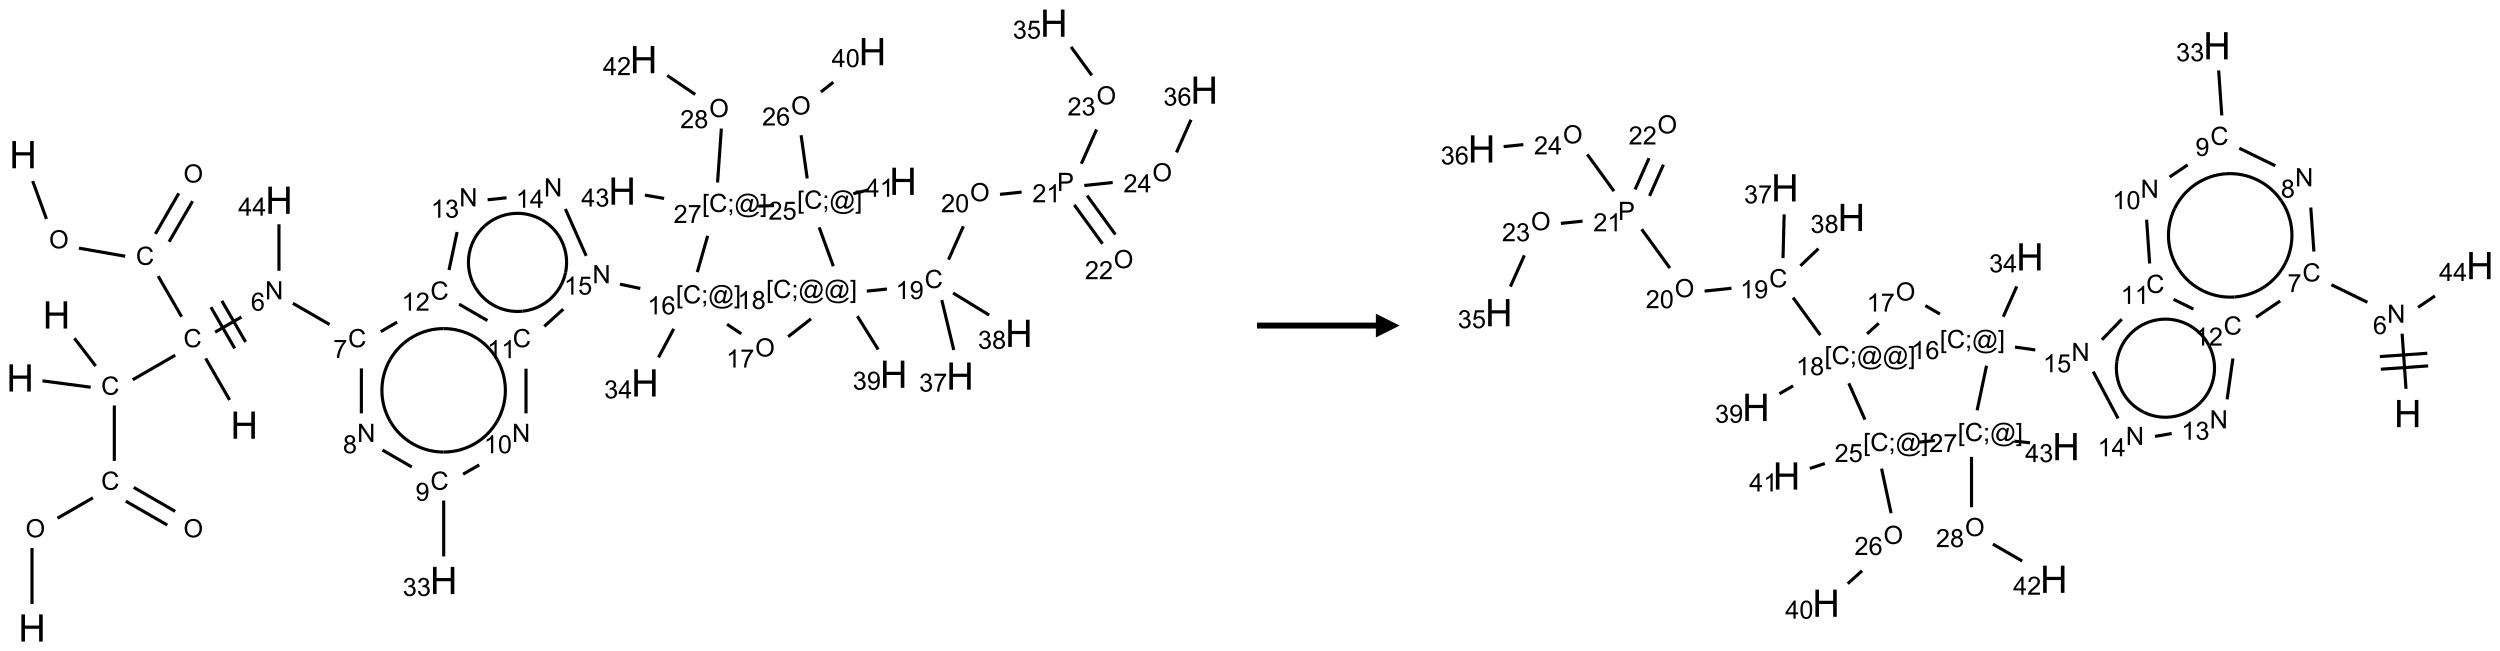<?xml version="1.0" encoding="UTF-8"?>
<svg xmlns="http://www.w3.org/2000/svg" xmlns:xlink="http://www.w3.org/1999/xlink" width="1052" height="274" viewBox="0 0 1052 274">
<defs>
<g>
<g id="glyph-0-0">
<path d="M 2 0 L 2 -10 L 10 -10 L 10 0 Z M 2.25 -0.25 L 9.75 -0.25 L 9.75 -9.75 L 2.25 -9.75 Z M 2.25 -0.25 "/>
</g>
<g id="glyph-0-1">
<path d="M 1.281 0 L 1.281 -11.453 L 2.797 -11.453 L 2.797 -6.75 L 8.75 -6.75 L 8.75 -11.453 L 10.266 -11.453 L 10.266 0 L 8.75 0 L 8.75 -5.398 L 2.797 -5.398 L 2.797 0 Z M 1.281 0 "/>
</g>
<g id="glyph-1-0">
<path d="M 1.332 0 L 1.332 -6.668 L 6.668 -6.668 L 6.668 0 Z M 1.5 -0.168 L 6.5 -0.168 L 6.5 -6.5 L 1.5 -6.5 Z M 1.5 -0.168 "/>
</g>
<g id="glyph-1-1">
<path d="M 0.516 -3.719 C 0.516 -4.984 0.855 -5.977 1.535 -6.695 C 2.215 -7.414 3.094 -7.77 4.172 -7.77 C 4.875 -7.77 5.512 -7.602 6.078 -7.266 C 6.645 -6.93 7.074 -6.461 7.371 -5.855 C 7.668 -5.254 7.816 -4.57 7.816 -3.809 C 7.816 -3.035 7.66 -2.34 7.348 -1.73 C 7.035 -1.117 6.594 -0.656 6.02 -0.34 C 5.449 -0.027 4.828 0.129 4.168 0.129 C 3.449 0.129 2.805 -0.043 2.238 -0.391 C 1.672 -0.738 1.246 -1.211 0.953 -1.812 C 0.66 -2.414 0.516 -3.047 0.516 -3.719 Z M 1.559 -3.703 C 1.559 -2.781 1.805 -2.059 2.301 -1.527 C 2.793 -1 3.414 -0.734 4.16 -0.734 C 4.922 -0.734 5.547 -1 6.039 -1.535 C 6.531 -2.07 6.777 -2.828 6.777 -3.812 C 6.777 -4.434 6.672 -4.977 6.461 -5.441 C 6.25 -5.902 5.945 -6.262 5.539 -6.52 C 5.133 -6.773 4.68 -6.902 4.176 -6.902 C 3.461 -6.902 2.848 -6.656 2.332 -6.164 C 1.816 -5.672 1.559 -4.852 1.559 -3.703 Z M 1.559 -3.703 "/>
</g>
<g id="glyph-1-2">
<path d="M 6.27 -2.676 L 7.281 -2.422 C 7.07 -1.594 6.688 -0.961 6.137 -0.523 C 5.586 -0.086 4.914 0.129 4.121 0.129 C 3.297 0.129 2.629 -0.039 2.113 -0.371 C 1.598 -0.707 1.203 -1.191 0.934 -1.828 C 0.664 -2.465 0.531 -3.145 0.531 -3.875 C 0.531 -4.672 0.684 -5.363 0.988 -5.957 C 1.293 -6.547 1.723 -6.996 2.285 -7.305 C 2.844 -7.613 3.461 -7.766 4.137 -7.766 C 4.898 -7.766 5.543 -7.57 6.062 -7.184 C 6.582 -6.793 6.945 -6.246 7.152 -5.543 L 6.156 -5.309 C 5.98 -5.863 5.723 -6.266 5.387 -6.52 C 5.051 -6.773 4.625 -6.902 4.113 -6.902 C 3.527 -6.902 3.039 -6.762 2.645 -6.48 C 2.25 -6.199 1.973 -5.82 1.812 -5.348 C 1.652 -4.871 1.574 -4.383 1.574 -3.879 C 1.574 -3.23 1.668 -2.664 1.855 -2.18 C 2.047 -1.695 2.34 -1.332 2.738 -1.094 C 3.137 -0.855 3.57 -0.734 4.035 -0.734 C 4.602 -0.734 5.082 -0.898 5.473 -1.223 C 5.867 -1.551 6.133 -2.035 6.27 -2.676 Z M 6.27 -2.676 "/>
</g>
<g id="glyph-1-3">
<path d="M 0.812 0 L 0.812 -7.637 L 1.848 -7.637 L 5.859 -1.641 L 5.859 -7.637 L 6.828 -7.637 L 6.828 0 L 5.793 0 L 1.781 -6 L 1.781 0 Z M 0.812 0 "/>
</g>
<g id="glyph-1-4">
<path d="M 5.309 -5.766 L 4.375 -5.691 C 4.293 -6.059 4.172 -6.328 4.02 -6.496 C 3.766 -6.762 3.453 -6.895 3.082 -6.895 C 2.785 -6.895 2.523 -6.812 2.297 -6.645 C 2 -6.43 1.77 -6.117 1.598 -5.703 C 1.43 -5.289 1.34 -4.703 1.332 -3.938 C 1.559 -4.281 1.836 -4.535 2.16 -4.703 C 2.488 -4.871 2.828 -4.953 3.188 -4.953 C 3.812 -4.953 4.344 -4.723 4.785 -4.262 C 5.223 -3.801 5.441 -3.207 5.441 -2.48 C 5.441 -2 5.34 -1.555 5.133 -1.145 C 4.926 -0.73 4.641 -0.418 4.281 -0.199 C 3.922 0.02 3.512 0.129 3.051 0.129 C 2.27 0.129 1.633 -0.156 1.141 -0.73 C 0.648 -1.305 0.402 -2.254 0.402 -3.574 C 0.402 -5.051 0.672 -6.121 1.219 -6.793 C 1.695 -7.375 2.336 -7.668 3.141 -7.668 C 3.742 -7.668 4.234 -7.5 4.617 -7.16 C 5 -6.824 5.23 -6.359 5.309 -5.766 Z M 1.48 -2.473 C 1.48 -2.152 1.547 -1.844 1.684 -1.547 C 1.82 -1.25 2.016 -1.027 2.262 -0.871 C 2.508 -0.719 2.766 -0.641 3.035 -0.641 C 3.434 -0.641 3.773 -0.801 4.059 -1.121 C 4.344 -1.441 4.484 -1.875 4.484 -2.422 C 4.484 -2.949 4.344 -3.367 4.062 -3.668 C 3.781 -3.973 3.426 -4.125 3 -4.125 C 2.578 -4.125 2.219 -3.973 1.922 -3.668 C 1.625 -3.363 1.48 -2.969 1.48 -2.473 Z M 1.48 -2.473 "/>
</g>
<g id="glyph-1-5">
<path d="M 0.504 -6.637 L 0.504 -7.535 L 5.449 -7.535 L 5.449 -6.809 C 4.961 -6.289 4.48 -5.602 4.004 -4.746 C 3.527 -3.887 3.156 -3.004 2.895 -2.098 C 2.707 -1.461 2.59 -0.762 2.535 0 L 1.574 0 C 1.582 -0.602 1.703 -1.328 1.926 -2.176 C 2.152 -3.027 2.477 -3.848 2.898 -4.637 C 3.32 -5.426 3.77 -6.094 4.246 -6.637 Z M 0.504 -6.637 "/>
</g>
<g id="glyph-1-6">
<path d="M 1.887 -4.141 C 1.496 -4.281 1.207 -4.484 1.02 -4.75 C 0.832 -5.016 0.738 -5.328 0.738 -5.699 C 0.738 -6.254 0.938 -6.719 1.34 -7.098 C 1.738 -7.477 2.27 -7.668 2.934 -7.668 C 3.598 -7.668 4.137 -7.473 4.543 -7.086 C 4.949 -6.699 5.152 -6.227 5.152 -5.672 C 5.152 -5.316 5.059 -5.008 4.871 -4.746 C 4.688 -4.484 4.406 -4.281 4.027 -4.141 C 4.496 -3.988 4.852 -3.742 5.098 -3.402 C 5.34 -3.062 5.465 -2.656 5.465 -2.184 C 5.465 -1.531 5.234 -0.98 4.77 -0.535 C 4.309 -0.09 3.703 0.129 2.949 0.129 C 2.195 0.129 1.586 -0.094 1.125 -0.539 C 0.664 -0.984 0.434 -1.543 0.434 -2.207 C 0.434 -2.703 0.559 -3.121 0.809 -3.457 C 1.062 -3.793 1.422 -4.02 1.887 -4.141 Z M 1.699 -5.73 C 1.699 -5.367 1.812 -5.074 2.047 -4.844 C 2.281 -4.613 2.582 -4.5 2.953 -4.5 C 3.312 -4.5 3.609 -4.613 3.84 -4.84 C 4.07 -5.066 4.188 -5.348 4.188 -5.676 C 4.188 -6.02 4.07 -6.309 3.832 -6.543 C 3.594 -6.777 3.297 -6.895 2.941 -6.895 C 2.586 -6.895 2.289 -6.781 2.051 -6.551 C 1.816 -6.324 1.699 -6.047 1.699 -5.73 Z M 1.395 -2.203 C 1.395 -1.938 1.461 -1.676 1.586 -1.426 C 1.711 -1.176 1.902 -0.984 2.152 -0.848 C 2.402 -0.711 2.672 -0.641 2.957 -0.641 C 3.406 -0.641 3.777 -0.785 4.066 -1.074 C 4.359 -1.363 4.504 -1.727 4.504 -2.172 C 4.504 -2.625 4.355 -2.996 4.055 -3.293 C 3.754 -3.586 3.379 -3.734 2.926 -3.734 C 2.484 -3.734 2.121 -3.59 1.832 -3.297 C 1.543 -3.004 1.395 -2.641 1.395 -2.203 Z M 1.395 -2.203 "/>
</g>
<g id="glyph-1-7">
<path d="M 0.582 -1.766 L 1.484 -1.848 C 1.562 -1.426 1.707 -1.117 1.922 -0.926 C 2.137 -0.734 2.414 -0.641 2.75 -0.641 C 3.039 -0.641 3.289 -0.707 3.508 -0.84 C 3.727 -0.973 3.902 -1.148 4.043 -1.367 C 4.18 -1.586 4.297 -1.887 4.391 -2.262 C 4.484 -2.637 4.531 -3.016 4.531 -3.406 C 4.531 -3.449 4.531 -3.512 4.527 -3.594 C 4.34 -3.297 4.082 -3.055 3.758 -2.867 C 3.434 -2.68 3.082 -2.59 2.703 -2.59 C 2.07 -2.59 1.535 -2.816 1.098 -3.277 C 0.66 -3.734 0.441 -4.34 0.441 -5.09 C 0.441 -5.863 0.672 -6.484 1.129 -6.957 C 1.586 -7.43 2.156 -7.668 2.844 -7.668 C 3.34 -7.668 3.793 -7.531 4.207 -7.266 C 4.617 -7 4.93 -6.617 5.145 -6.121 C 5.355 -5.629 5.465 -4.91 5.465 -3.973 C 5.465 -2.996 5.359 -2.223 5.145 -1.645 C 4.934 -1.066 4.617 -0.625 4.199 -0.324 C 3.781 -0.02 3.293 0.129 2.73 0.129 C 2.133 0.129 1.645 -0.035 1.266 -0.367 C 0.887 -0.699 0.66 -1.164 0.582 -1.766 Z M 4.422 -5.137 C 4.422 -5.676 4.277 -6.102 3.992 -6.418 C 3.707 -6.734 3.359 -6.891 2.957 -6.891 C 2.543 -6.891 2.18 -6.719 1.871 -6.379 C 1.562 -6.039 1.406 -5.598 1.406 -5.059 C 1.406 -4.57 1.555 -4.176 1.848 -3.871 C 2.141 -3.566 2.5 -3.418 2.934 -3.418 C 3.367 -3.418 3.723 -3.57 4.004 -3.871 C 4.281 -4.176 4.422 -4.598 4.422 -5.137 Z M 4.422 -5.137 "/>
</g>
<g id="glyph-1-8">
<path d="M 0.449 -2.016 L 1.387 -2.141 C 1.492 -1.609 1.676 -1.227 1.934 -0.992 C 2.191 -0.758 2.508 -0.641 2.879 -0.641 C 3.32 -0.641 3.695 -0.793 3.996 -1.098 C 4.301 -1.402 4.453 -1.781 4.453 -2.234 C 4.453 -2.664 4.312 -3.02 4.031 -3.301 C 3.75 -3.578 3.391 -3.719 2.957 -3.719 C 2.781 -3.719 2.562 -3.684 2.297 -3.613 L 2.402 -4.438 C 2.465 -4.43 2.516 -4.426 2.551 -4.426 C 2.949 -4.426 3.312 -4.531 3.629 -4.738 C 3.949 -4.949 4.109 -5.27 4.109 -5.703 C 4.109 -6.047 3.992 -6.332 3.762 -6.559 C 3.527 -6.785 3.227 -6.895 2.859 -6.895 C 2.496 -6.895 2.191 -6.781 1.949 -6.551 C 1.707 -6.324 1.547 -5.98 1.48 -5.52 L 0.543 -5.688 C 0.656 -6.316 0.918 -6.805 1.324 -7.148 C 1.73 -7.492 2.234 -7.668 2.84 -7.668 C 3.254 -7.668 3.641 -7.578 3.988 -7.398 C 4.34 -7.219 4.609 -6.977 4.793 -6.668 C 4.98 -6.359 5.074 -6.031 5.074 -5.684 C 5.074 -5.352 4.984 -5.051 4.809 -4.781 C 4.629 -4.512 4.367 -4.297 4.02 -4.137 C 4.473 -4.031 4.824 -3.816 5.074 -3.488 C 5.324 -3.16 5.449 -2.75 5.449 -2.254 C 5.449 -1.59 5.203 -1.023 4.719 -0.559 C 4.234 -0.098 3.617 0.137 2.875 0.137 C 2.203 0.137 1.648 -0.062 1.207 -0.465 C 0.762 -0.863 0.512 -1.379 0.449 -2.016 Z M 0.449 -2.016 "/>
</g>
<g id="glyph-1-9">
<path d="M 3.973 0 L 3.035 0 L 3.035 -5.973 C 2.809 -5.758 2.516 -5.543 2.148 -5.328 C 1.781 -5.113 1.453 -4.953 1.16 -4.844 L 1.16 -5.75 C 1.684 -5.996 2.145 -6.297 2.535 -6.645 C 2.93 -6.996 3.207 -7.336 3.371 -7.668 L 3.973 -7.668 Z M 3.973 0 "/>
</g>
<g id="glyph-1-10">
<path d="M 0.441 -3.766 C 0.441 -4.668 0.535 -5.395 0.723 -5.945 C 0.906 -6.496 1.184 -6.922 1.551 -7.219 C 1.918 -7.516 2.375 -7.668 2.934 -7.668 C 3.344 -7.668 3.703 -7.586 4.012 -7.418 C 4.32 -7.254 4.574 -7.016 4.777 -6.707 C 4.977 -6.395 5.137 -6.016 5.25 -5.57 C 5.363 -5.125 5.422 -4.523 5.422 -3.766 C 5.422 -2.871 5.328 -2.148 5.145 -1.598 C 4.961 -1.047 4.688 -0.621 4.32 -0.32 C 3.953 -0.02 3.492 0.129 2.934 0.129 C 2.195 0.129 1.617 -0.133 1.199 -0.66 C 0.695 -1.297 0.441 -2.332 0.441 -3.766 Z M 1.406 -3.766 C 1.406 -2.512 1.555 -1.68 1.848 -1.262 C 2.141 -0.848 2.5 -0.641 2.934 -0.641 C 3.363 -0.641 3.727 -0.848 4.02 -1.266 C 4.312 -1.684 4.457 -2.516 4.457 -3.766 C 4.457 -5.023 4.312 -5.859 4.02 -6.27 C 3.727 -6.684 3.359 -6.891 2.922 -6.891 C 2.492 -6.891 2.148 -6.707 1.891 -6.344 C 1.566 -5.879 1.406 -5.02 1.406 -3.766 Z M 1.406 -3.766 "/>
</g>
<g id="glyph-1-11">
<path d="M 5.371 -0.902 L 5.371 0 L 0.324 0 C 0.316 -0.227 0.352 -0.441 0.434 -0.652 C 0.562 -0.996 0.766 -1.332 1.051 -1.668 C 1.332 -2 1.742 -2.387 2.277 -2.824 C 3.105 -3.504 3.668 -4.043 3.957 -4.441 C 4.25 -4.84 4.395 -5.215 4.395 -5.566 C 4.395 -5.938 4.262 -6.254 3.996 -6.508 C 3.73 -6.762 3.387 -6.891 2.957 -6.891 C 2.508 -6.891 2.145 -6.754 1.875 -6.484 C 1.605 -6.215 1.469 -5.84 1.465 -5.359 L 0.5 -5.457 C 0.566 -6.176 0.812 -6.727 1.246 -7.102 C 1.676 -7.477 2.254 -7.668 2.98 -7.668 C 3.711 -7.668 4.293 -7.465 4.719 -7.059 C 5.145 -6.652 5.359 -6.148 5.359 -5.547 C 5.359 -5.242 5.297 -4.941 5.172 -4.645 C 5.047 -4.352 4.84 -4.039 4.551 -3.715 C 4.262 -3.387 3.777 -2.938 3.105 -2.371 C 2.543 -1.898 2.18 -1.578 2.02 -1.41 C 1.859 -1.242 1.73 -1.07 1.625 -0.902 Z M 5.371 -0.902 "/>
</g>
<g id="glyph-1-12">
<path d="M 3.449 0 L 3.449 -1.828 L 0.137 -1.828 L 0.137 -2.688 L 3.621 -7.637 L 4.387 -7.637 L 4.387 -2.688 L 5.418 -2.688 L 5.418 -1.828 L 4.387 -1.828 L 4.387 0 Z M 3.449 -2.688 L 3.449 -6.129 L 1.059 -2.688 Z M 3.449 -2.688 "/>
</g>
<g id="glyph-1-13">
<path d="M 0.441 -2 L 1.426 -2.082 C 1.5 -1.605 1.668 -1.242 1.934 -1.004 C 2.199 -0.762 2.52 -0.641 2.895 -0.641 C 3.348 -0.641 3.73 -0.812 4.043 -1.152 C 4.355 -1.492 4.512 -1.941 4.512 -2.504 C 4.512 -3.039 4.359 -3.461 4.059 -3.77 C 3.758 -4.078 3.367 -4.234 2.879 -4.234 C 2.578 -4.234 2.305 -4.164 2.062 -4.027 C 1.82 -3.891 1.629 -3.715 1.488 -3.496 L 0.609 -3.609 L 1.348 -7.531 L 5.145 -7.531 L 5.145 -6.637 L 2.098 -6.637 L 1.688 -4.582 C 2.145 -4.902 2.625 -5.062 3.129 -5.062 C 3.797 -5.062 4.359 -4.832 4.816 -4.371 C 5.277 -3.91 5.504 -3.312 5.504 -2.59 C 5.504 -1.898 5.305 -1.301 4.902 -0.797 C 4.41 -0.18 3.742 0.129 2.895 0.129 C 2.199 0.129 1.633 -0.062 1.195 -0.453 C 0.758 -0.844 0.504 -1.359 0.441 -2 Z M 0.441 -2 "/>
</g>
<g id="glyph-1-14">
<path d="M 0.723 2.121 L 0.723 -7.637 L 2.793 -7.637 L 2.793 -6.859 L 1.66 -6.859 L 1.66 1.344 L 2.793 1.344 L 2.793 2.121 Z M 0.723 2.121 "/>
</g>
<g id="glyph-1-15">
<path d="M 0.949 -4.465 L 0.949 -5.531 L 2.016 -5.531 L 2.016 -4.465 Z M 0.949 0 L 0.949 -1.066 L 2.016 -1.066 L 2.016 0 C 2.016 0.391 1.945 0.711 1.809 0.949 C 1.668 1.191 1.449 1.379 1.145 1.512 L 0.887 1.109 C 1.082 1.023 1.23 0.895 1.324 0.727 C 1.418 0.559 1.469 0.316 1.48 0 Z M 0.949 0 "/>
</g>
<g id="glyph-1-16">
<path d="M 6.047 -0.848 C 5.82 -0.59 5.57 -0.379 5.289 -0.223 C 5.008 -0.062 4.73 0.016 4.449 0.016 C 4.141 0.016 3.84 -0.074 3.547 -0.254 C 3.254 -0.434 3.02 -0.715 2.836 -1.09 C 2.652 -1.465 2.562 -1.875 2.562 -2.324 C 2.562 -2.875 2.703 -3.43 2.988 -3.98 C 3.27 -4.535 3.621 -4.953 4.043 -5.23 C 4.461 -5.508 4.871 -5.645 5.266 -5.645 C 5.566 -5.645 5.855 -5.566 6.129 -5.41 C 6.402 -5.25 6.641 -5.012 6.84 -4.688 L 7.016 -5.496 L 7.949 -5.496 L 7.199 -2 C 7.094 -1.516 7.043 -1.246 7.043 -1.191 C 7.043 -1.098 7.078 -1.02 7.148 -0.949 C 7.219 -0.883 7.305 -0.848 7.406 -0.848 C 7.59 -0.848 7.832 -0.953 8.129 -1.168 C 8.527 -1.445 8.84 -1.816 9.07 -2.285 C 9.301 -2.75 9.418 -3.234 9.418 -3.73 C 9.418 -4.309 9.27 -4.852 8.973 -5.355 C 8.676 -5.859 8.23 -6.262 7.645 -6.562 C 7.055 -6.863 6.406 -7.016 5.691 -7.016 C 4.879 -7.016 4.137 -6.824 3.465 -6.445 C 2.793 -6.066 2.273 -5.52 1.902 -4.809 C 1.535 -4.098 1.348 -3.34 1.348 -2.527 C 1.348 -1.676 1.535 -0.941 1.902 -0.328 C 2.273 0.285 2.809 0.742 3.508 1.035 C 4.207 1.328 4.984 1.473 5.832 1.473 C 6.742 1.473 7.504 1.32 8.121 1.016 C 8.734 0.711 9.195 0.34 9.5 -0.098 L 10.441 -0.098 C 10.266 0.266 9.961 0.637 9.531 1.016 C 9.102 1.395 8.59 1.695 7.996 1.914 C 7.402 2.133 6.688 2.246 5.848 2.246 C 5.078 2.246 4.367 2.145 3.715 1.949 C 3.066 1.75 2.512 1.453 2.051 1.055 C 1.594 0.656 1.25 0.199 1.016 -0.316 C 0.723 -0.973 0.578 -1.684 0.578 -2.441 C 0.578 -3.289 0.75 -4.098 1.098 -4.863 C 1.523 -5.805 2.125 -6.527 2.902 -7.027 C 3.684 -7.527 4.629 -7.777 5.738 -7.777 C 6.602 -7.777 7.375 -7.602 8.059 -7.246 C 8.746 -6.895 9.285 -6.371 9.684 -5.672 C 10.02 -5.07 10.188 -4.418 10.188 -3.715 C 10.188 -2.707 9.832 -1.812 9.125 -1.031 C 8.492 -0.328 7.801 0.02 7.051 0.02 C 6.812 0.02 6.617 -0.016 6.473 -0.09 C 6.324 -0.16 6.215 -0.266 6.145 -0.402 C 6.102 -0.488 6.066 -0.637 6.047 -0.848 Z M 3.527 -2.262 C 3.527 -1.785 3.641 -1.414 3.863 -1.152 C 4.09 -0.887 4.348 -0.754 4.641 -0.754 C 4.836 -0.754 5.039 -0.812 5.254 -0.93 C 5.469 -1.047 5.676 -1.219 5.871 -1.449 C 6.066 -1.676 6.23 -1.969 6.355 -2.32 C 6.48 -2.672 6.543 -3.027 6.543 -3.379 C 6.543 -3.852 6.426 -4.219 6.191 -4.48 C 5.957 -4.738 5.672 -4.871 5.332 -4.871 C 5.109 -4.871 4.902 -4.812 4.707 -4.699 C 4.512 -4.586 4.32 -4.406 4.137 -4.156 C 3.953 -3.906 3.805 -3.602 3.691 -3.246 C 3.582 -2.887 3.527 -2.559 3.527 -2.262 Z M 3.527 -2.262 "/>
</g>
<g id="glyph-1-17">
<path d="M 2.27 2.121 L 0.203 2.121 L 0.203 1.344 L 1.332 1.344 L 1.332 -6.859 L 0.203 -6.859 L 0.203 -7.637 L 2.27 -7.637 Z M 2.27 2.121 "/>
</g>
<g id="glyph-1-18">
<path d="M 0.824 0 L 0.824 -7.637 L 3.703 -7.637 C 4.211 -7.637 4.598 -7.609 4.863 -7.562 C 5.238 -7.5 5.555 -7.383 5.809 -7.207 C 6.062 -7.031 6.266 -6.785 6.418 -6.469 C 6.574 -6.152 6.652 -5.805 6.652 -5.426 C 6.652 -4.777 6.445 -4.227 6.031 -3.777 C 5.617 -3.328 4.871 -3.105 3.793 -3.105 L 1.832 -3.105 L 1.832 0 Z M 1.832 -4.004 L 3.809 -4.004 C 4.461 -4.004 4.922 -4.125 5.199 -4.371 C 5.473 -4.613 5.609 -4.953 5.609 -5.395 C 5.609 -5.715 5.527 -5.988 5.367 -6.215 C 5.207 -6.441 4.992 -6.594 4.73 -6.668 C 4.559 -6.711 4.246 -6.734 3.785 -6.734 L 1.832 -6.734 Z M 1.832 -4.004 "/>
</g>
</g>
</defs>
<path fill="none" stroke-width="0.033" stroke-linecap="butt" stroke-linejoin="miter" stroke="rgb(0%, 0%, 0%)" stroke-opacity="1" stroke-miterlimit="10" d="M 0.125 6.11 L 0.125 5.522 " transform="matrix(40, 0, 0, 40, 8.467, 9.744)"/>
<path fill="none" stroke-width="0.033" stroke-linecap="butt" stroke-linejoin="miter" stroke="rgb(0%, 0%, 0%)" stroke-opacity="1" stroke-miterlimit="10" d="M 0.393 5.208 L 0.766 4.993 " transform="matrix(40, 0, 0, 40, 8.467, 9.744)"/>
<path fill="none" stroke-width="0.033" stroke-linecap="butt" stroke-linejoin="miter" stroke="rgb(0%, 0%, 0%)" stroke-opacity="1" stroke-miterlimit="10" d="M 1.112 5.029 L 1.548 5.28 " transform="matrix(40, 0, 0, 40, 8.467, 9.744)"/>
<path fill="none" stroke-width="0.033" stroke-linecap="butt" stroke-linejoin="miter" stroke="rgb(0%, 0%, 0%)" stroke-opacity="1" stroke-miterlimit="10" d="M 1.195 4.884 L 1.631 5.136 " transform="matrix(40, 0, 0, 40, 8.467, 9.744)"/>
<path fill="none" stroke-width="0.033" stroke-linecap="butt" stroke-linejoin="miter" stroke="rgb(0%, 0%, 0%)" stroke-opacity="1" stroke-miterlimit="10" d="M 0.991 4.605 L 0.991 4.022 " transform="matrix(40, 0, 0, 40, 8.467, 9.744)"/>
<path fill="none" stroke-width="0.033" stroke-linecap="butt" stroke-linejoin="miter" stroke="rgb(0%, 0%, 0%)" stroke-opacity="1" stroke-miterlimit="10" d="M 0.795 3.607 L 0.571 3.315 " transform="matrix(40, 0, 0, 40, 8.467, 9.744)"/>
<path fill="none" stroke-width="0.033" stroke-linecap="butt" stroke-linejoin="miter" stroke="rgb(0%, 0%, 0%)" stroke-opacity="1" stroke-miterlimit="10" d="M 0.742 3.83 L 0.235 3.763 " transform="matrix(40, 0, 0, 40, 8.467, 9.744)"/>
<path fill="none" stroke-width="0.033" stroke-linecap="butt" stroke-linejoin="miter" stroke="rgb(0%, 0%, 0%)" stroke-opacity="1" stroke-miterlimit="10" d="M 1.185 3.751 L 1.632 3.493 " transform="matrix(40, 0, 0, 40, 8.467, 9.744)"/>
<path fill="none" stroke-width="0.033" stroke-linecap="butt" stroke-linejoin="miter" stroke="rgb(0%, 0%, 0%)" stroke-opacity="1" stroke-miterlimit="10" d="M 1.952 3.527 L 2.204 3.964 " transform="matrix(40, 0, 0, 40, 8.467, 9.744)"/>
<path fill="none" stroke-width="0.033" stroke-linecap="butt" stroke-linejoin="miter" stroke="rgb(0%, 0%, 0%)" stroke-opacity="1" stroke-miterlimit="10" d="M 1.699 3.088 L 1.452 2.661 " transform="matrix(40, 0, 0, 40, 8.467, 9.744)"/>
<path fill="none" stroke-width="0.033" stroke-linecap="butt" stroke-linejoin="miter" stroke="rgb(0%, 0%, 0%)" stroke-opacity="1" stroke-miterlimit="10" d="M 1.567 2.3 L 1.814 1.873 " transform="matrix(40, 0, 0, 40, 8.467, 9.744)"/>
<path fill="none" stroke-width="0.033" stroke-linecap="butt" stroke-linejoin="miter" stroke="rgb(0%, 0%, 0%)" stroke-opacity="1" stroke-miterlimit="10" d="M 1.423 2.217 L 1.669 1.79 " transform="matrix(40, 0, 0, 40, 8.467, 9.744)"/>
<path fill="none" stroke-width="0.033" stroke-linecap="butt" stroke-linejoin="miter" stroke="rgb(0%, 0%, 0%)" stroke-opacity="1" stroke-miterlimit="10" d="M 1.105 2.452 L 0.619 2.367 " transform="matrix(40, 0, 0, 40, 8.467, 9.744)"/>
<path fill="none" stroke-width="0.033" stroke-linecap="butt" stroke-linejoin="miter" stroke="rgb(0%, 0%, 0%)" stroke-opacity="1" stroke-miterlimit="10" d="M 0.277 2.06 L 0.132 1.661 " transform="matrix(40, 0, 0, 40, 8.467, 9.744)"/>
<path fill="none" stroke-width="0.033" stroke-linecap="butt" stroke-linejoin="miter" stroke="rgb(0%, 0%, 0%)" stroke-opacity="1" stroke-miterlimit="10" d="M 2.051 3.251 L 2.328 3.091 " transform="matrix(40, 0, 0, 40, 8.467, 9.744)"/>
<path fill="none" stroke-width="0.033" stroke-linecap="butt" stroke-linejoin="miter" stroke="rgb(0%, 0%, 0%)" stroke-opacity="1" stroke-miterlimit="10" d="M 2.372 3.354 L 2.122 2.921 " transform="matrix(40, 0, 0, 40, 8.467, 9.744)"/>
<path fill="none" stroke-width="0.033" stroke-linecap="butt" stroke-linejoin="miter" stroke="rgb(0%, 0%, 0%)" stroke-opacity="1" stroke-miterlimit="10" d="M 2.257 3.421 L 2.007 2.988 " transform="matrix(40, 0, 0, 40, 8.467, 9.744)"/>
<path fill="none" stroke-width="0.033" stroke-linecap="butt" stroke-linejoin="miter" stroke="rgb(0%, 0%, 0%)" stroke-opacity="1" stroke-miterlimit="10" d="M 2.869 2.947 L 3.255 3.17 " transform="matrix(40, 0, 0, 40, 8.467, 9.744)"/>
<path fill="none" stroke-width="0.033" stroke-linecap="butt" stroke-linejoin="miter" stroke="rgb(0%, 0%, 0%)" stroke-opacity="1" stroke-miterlimit="10" d="M 3.59 3.632 L 3.59 4.105 " transform="matrix(40, 0, 0, 40, 8.467, 9.744)"/>
<path fill="none" stroke-width="0.033" stroke-linecap="butt" stroke-linejoin="miter" stroke="rgb(0%, 0%, 0%)" stroke-opacity="1" stroke-miterlimit="10" d="M 3.812 4.491 L 4.12 4.669 " transform="matrix(40, 0, 0, 40, 8.467, 9.744)"/>
<path fill="none" stroke-width="0.033" stroke-linecap="butt" stroke-linejoin="miter" stroke="rgb(0%, 0%, 0%)" stroke-opacity="1" stroke-miterlimit="10" d="M 4.456 5.022 L 4.456 5.61 " transform="matrix(40, 0, 0, 40, 8.467, 9.744)"/>
<path fill="none" stroke-width="0.033" stroke-linecap="butt" stroke-linejoin="miter" stroke="rgb(0%, 0%, 0%)" stroke-opacity="1" stroke-miterlimit="10" d="M 4.66 4.745 L 4.83 4.647 " transform="matrix(40, 0, 0, 40, 8.467, 9.744)"/>
<path fill="none" stroke-width="0.033" stroke-linecap="butt" stroke-linejoin="miter" stroke="rgb(0%, 0%, 0%)" stroke-opacity="1" stroke-miterlimit="10" d="M 5.322 4.105 L 5.322 3.635 " transform="matrix(40, 0, 0, 40, 8.467, 9.744)"/>
<path fill="none" stroke-width="0.033" stroke-linecap="butt" stroke-linejoin="miter" stroke="rgb(0%, 0%, 0%)" stroke-opacity="1" stroke-miterlimit="10" d="M 4.916 3.129 L 4.618 2.956 " transform="matrix(40, 0, 0, 40, 8.467, 9.744)"/>
<path fill="none" stroke-width="0.033" stroke-linecap="butt" stroke-linejoin="miter" stroke="rgb(0%, 0%, 0%)" stroke-opacity="1" stroke-miterlimit="10" d="M 3.966 3.145 L 3.794 3.245 " transform="matrix(40, 0, 0, 40, 8.467, 9.744)"/>
<path fill="none" stroke-width="0.033" stroke-linecap="butt" stroke-linejoin="miter" stroke="rgb(0%, 0%, 0%)" stroke-opacity="1" stroke-miterlimit="10" d="M 4.512 2.597 L 4.597 2.197 " transform="matrix(40, 0, 0, 40, 8.467, 9.744)"/>
<path fill="none" stroke-width="0.033" stroke-linecap="butt" stroke-linejoin="miter" stroke="rgb(0%, 0%, 0%)" stroke-opacity="1" stroke-miterlimit="10" d="M 4.918 1.858 L 5.117 1.837 " transform="matrix(40, 0, 0, 40, 8.467, 9.744)"/>
<path fill="none" stroke-width="0.033" stroke-linecap="butt" stroke-linejoin="miter" stroke="rgb(0%, 0%, 0%)" stroke-opacity="1" stroke-miterlimit="10" d="M 5.736 1.955 L 5.955 2.448 " transform="matrix(40, 0, 0, 40, 8.467, 9.744)"/>
<path fill="none" stroke-width="0.033" stroke-linecap="butt" stroke-linejoin="miter" stroke="rgb(0%, 0%, 0%)" stroke-opacity="1" stroke-miterlimit="10" d="M 5.714 3.009 L 5.514 3.19 " transform="matrix(40, 0, 0, 40, 8.467, 9.744)"/>
<path fill="none" stroke-width="0.033" stroke-linecap="butt" stroke-linejoin="miter" stroke="rgb(0%, 0%, 0%)" stroke-opacity="1" stroke-miterlimit="10" d="M 6.31 2.746 L 6.524 2.791 " transform="matrix(40, 0, 0, 40, 8.467, 9.744)"/>
<path fill="none" stroke-width="0.033" stroke-linecap="butt" stroke-linejoin="miter" stroke="rgb(0%, 0%, 0%)" stroke-opacity="1" stroke-miterlimit="10" d="M 6.876 3.216 L 6.716 3.516 " transform="matrix(40, 0, 0, 40, 8.467, 9.744)"/>
<path fill="none" stroke-width="0.033" stroke-linecap="butt" stroke-linejoin="miter" stroke="rgb(0%, 0%, 0%)" stroke-opacity="1" stroke-miterlimit="10" d="M 7.437 3.168 L 7.586 3.268 " transform="matrix(40, 0, 0, 40, 8.467, 9.744)"/>
<path fill="none" stroke-width="0.033" stroke-linecap="butt" stroke-linejoin="miter" stroke="rgb(0%, 0%, 0%)" stroke-opacity="1" stroke-miterlimit="10" d="M 8.079 3.299 L 8.32 3.111 " transform="matrix(40, 0, 0, 40, 8.467, 9.744)"/>
<path fill="none" stroke-width="0.033" stroke-linecap="butt" stroke-linejoin="miter" stroke="rgb(0%, 0%, 0%)" stroke-opacity="1" stroke-miterlimit="10" d="M 8.907 2.819 L 9.119 2.797 " transform="matrix(40, 0, 0, 40, 8.467, 9.744)"/>
<path fill="none" stroke-width="0.033" stroke-linecap="butt" stroke-linejoin="miter" stroke="rgb(0%, 0%, 0%)" stroke-opacity="1" stroke-miterlimit="10" d="M 9.767 2.488 L 9.923 2.137 " transform="matrix(40, 0, 0, 40, 8.467, 9.744)"/>
<path fill="none" stroke-width="0.033" stroke-linecap="butt" stroke-linejoin="miter" stroke="rgb(0%, 0%, 0%)" stroke-opacity="1" stroke-miterlimit="10" d="M 10.308 1.801 L 10.536 1.777 " transform="matrix(40, 0, 0, 40, 8.467, 9.744)"/>
<path fill="none" stroke-width="0.033" stroke-linecap="butt" stroke-linejoin="miter" stroke="rgb(0%, 0%, 0%)" stroke-opacity="1" stroke-miterlimit="10" d="M 11.09 1.912 L 11.387 2.321 " transform="matrix(40, 0, 0, 40, 8.467, 9.744)"/>
<path fill="none" stroke-width="0.033" stroke-linecap="butt" stroke-linejoin="miter" stroke="rgb(0%, 0%, 0%)" stroke-opacity="1" stroke-miterlimit="10" d="M 11.225 1.814 L 11.522 2.223 " transform="matrix(40, 0, 0, 40, 8.467, 9.744)"/>
<path fill="none" stroke-width="0.033" stroke-linecap="butt" stroke-linejoin="miter" stroke="rgb(0%, 0%, 0%)" stroke-opacity="1" stroke-miterlimit="10" d="M 11.164 1.479 L 11.324 1.119 " transform="matrix(40, 0, 0, 40, 8.467, 9.744)"/>
<path fill="none" stroke-width="0.033" stroke-linecap="butt" stroke-linejoin="miter" stroke="rgb(0%, 0%, 0%)" stroke-opacity="1" stroke-miterlimit="10" d="M 11.274 0.549 L 11.056 0.25 " transform="matrix(40, 0, 0, 40, 8.467, 9.744)"/>
<path fill="none" stroke-width="0.033" stroke-linecap="butt" stroke-linejoin="miter" stroke="rgb(0%, 0%, 0%)" stroke-opacity="1" stroke-miterlimit="10" d="M 11.195 1.708 L 11.494 1.676 " transform="matrix(40, 0, 0, 40, 8.467, 9.744)"/>
<path fill="none" stroke-width="0.033" stroke-linecap="butt" stroke-linejoin="miter" stroke="rgb(0%, 0%, 0%)" stroke-opacity="1" stroke-miterlimit="10" d="M 12.165 1.36 L 12.318 1.016 " transform="matrix(40, 0, 0, 40, 8.467, 9.744)"/>
<path fill="none" stroke-width="0.033" stroke-linecap="butt" stroke-linejoin="miter" stroke="rgb(0%, 0%, 0%)" stroke-opacity="1" stroke-miterlimit="10" d="M 9.696 2.913 L 9.822 3.438 " transform="matrix(40, 0, 0, 40, 8.467, 9.744)"/>
<path fill="none" stroke-width="0.033" stroke-linecap="butt" stroke-linejoin="miter" stroke="rgb(0%, 0%, 0%)" stroke-opacity="1" stroke-miterlimit="10" d="M 9.815 2.839 L 10.194 3.071 " transform="matrix(40, 0, 0, 40, 8.467, 9.744)"/>
<path fill="none" stroke-width="0.033" stroke-linecap="butt" stroke-linejoin="miter" stroke="rgb(0%, 0%, 0%)" stroke-opacity="1" stroke-miterlimit="10" d="M 8.808 3.083 L 9.027 3.433 " transform="matrix(40, 0, 0, 40, 8.467, 9.744)"/>
<path fill="none" stroke-width="0.033" stroke-linecap="butt" stroke-linejoin="miter" stroke="rgb(0%, 0%, 0%)" stroke-opacity="1" stroke-miterlimit="10" d="M 8.555 2.557 L 8.406 2.148 " transform="matrix(40, 0, 0, 40, 8.467, 9.744)"/>
<path fill="none" stroke-width="0.033" stroke-linecap="butt" stroke-linejoin="miter" stroke="rgb(0%, 0%, 0%)" stroke-opacity="1" stroke-miterlimit="10" d="M 8.28 1.634 L 8.216 1.179 " transform="matrix(40, 0, 0, 40, 8.467, 9.744)"/>
<path fill="none" stroke-width="0.033" stroke-linecap="butt" stroke-linejoin="miter" stroke="rgb(0%, 0%, 0%)" stroke-opacity="1" stroke-miterlimit="10" d="M 8.424 0.724 L 8.555 0.621 " transform="matrix(40, 0, 0, 40, 8.467, 9.744)"/>
<path fill="none" stroke-width="0.033" stroke-linecap="butt" stroke-linejoin="miter" stroke="rgb(0%, 0%, 0%)" stroke-opacity="1" stroke-miterlimit="10" d="M 8.765 1.794 L 8.926 1.754 " transform="matrix(40, 0, 0, 40, 8.467, 9.744)"/>
<path fill="none" stroke-width="0.033" stroke-linecap="butt" stroke-linejoin="miter" stroke="rgb(0%, 0%, 0%)" stroke-opacity="1" stroke-miterlimit="10" d="M 7.931 1.919 L 7.765 1.925 " transform="matrix(40, 0, 0, 40, 8.467, 9.744)"/>
<path fill="none" stroke-width="0.033" stroke-linecap="butt" stroke-linejoin="miter" stroke="rgb(0%, 0%, 0%)" stroke-opacity="1" stroke-miterlimit="10" d="M 7.233 2.237 L 7.124 2.619 " transform="matrix(40, 0, 0, 40, 8.467, 9.744)"/>
<path fill="none" stroke-width="0.033" stroke-linecap="butt" stroke-linejoin="miter" stroke="rgb(0%, 0%, 0%)" stroke-opacity="1" stroke-miterlimit="10" d="M 7.337 1.676 L 7.377 1.109 " transform="matrix(40, 0, 0, 40, 8.467, 9.744)"/>
<path fill="none" stroke-width="0.033" stroke-linecap="butt" stroke-linejoin="miter" stroke="rgb(0%, 0%, 0%)" stroke-opacity="1" stroke-miterlimit="10" d="M 7.102 0.75 L 6.808 0.551 " transform="matrix(40, 0, 0, 40, 8.467, 9.744)"/>
<path fill="none" stroke-width="0.033" stroke-linecap="butt" stroke-linejoin="miter" stroke="rgb(0%, 0%, 0%)" stroke-opacity="1" stroke-miterlimit="10" d="M 6.775 1.844 L 6.572 1.809 " transform="matrix(40, 0, 0, 40, 8.467, 9.744)"/>
<path fill="none" stroke-width="0.033" stroke-linecap="butt" stroke-linejoin="miter" stroke="rgb(0%, 0%, 0%)" stroke-opacity="1" stroke-miterlimit="10" d="M 2.723 2.605 L 2.723 2.116 " transform="matrix(40, 0, 0, 40, 8.467, 9.744)"/>
<path fill="none" stroke-width="0.033" stroke-linecap="butt" stroke-linejoin="miter" stroke="rgb(0%, 0%, 0%)" stroke-opacity="1" stroke-miterlimit="10" d="M 3.893 4.188 C 3.777 3.987 3.777 3.739 3.893 3.538 " transform="matrix(40, 0, 0, 40, 8.467, 9.744)"/>
<path fill="none" stroke-width="0.033" stroke-linecap="butt" stroke-linejoin="miter" stroke="rgb(0%, 0%, 0%)" stroke-opacity="1" stroke-miterlimit="10" d="M 4.456 4.512 C 4.223 4.512 4.009 4.389 3.893 4.188 " transform="matrix(40, 0, 0, 40, 8.467, 9.744)"/>
<path fill="none" stroke-width="0.033" stroke-linecap="butt" stroke-linejoin="miter" stroke="rgb(0%, 0%, 0%)" stroke-opacity="1" stroke-miterlimit="10" d="M 5.018 4.188 C 4.902 4.389 4.688 4.512 4.456 4.512 " transform="matrix(40, 0, 0, 40, 8.467, 9.744)"/>
<path fill="none" stroke-width="0.033" stroke-linecap="butt" stroke-linejoin="miter" stroke="rgb(0%, 0%, 0%)" stroke-opacity="1" stroke-miterlimit="10" d="M 5.018 3.538 C 5.134 3.739 5.134 3.987 5.018 4.188 " transform="matrix(40, 0, 0, 40, 8.467, 9.744)"/>
<path fill="none" stroke-width="0.033" stroke-linecap="butt" stroke-linejoin="miter" stroke="rgb(0%, 0%, 0%)" stroke-opacity="1" stroke-miterlimit="10" d="M 4.456 3.213 C 4.688 3.213 4.902 3.337 5.018 3.538 " transform="matrix(40, 0, 0, 40, 8.467, 9.744)"/>
<path fill="none" stroke-width="0.033" stroke-linecap="butt" stroke-linejoin="miter" stroke="rgb(0%, 0%, 0%)" stroke-opacity="1" stroke-miterlimit="10" d="M 3.893 3.538 C 4.009 3.337 4.223 3.213 4.456 3.213 " transform="matrix(40, 0, 0, 40, 8.467, 9.744)"/>
<path fill="none" stroke-width="0.033" stroke-linecap="butt" stroke-linejoin="miter" stroke="rgb(0%, 0%, 0%)" stroke-opacity="1" stroke-miterlimit="10" d="M 5.287 3.03 C 5.064 3.054 4.852 2.931 4.761 2.727 " transform="matrix(40, 0, 0, 40, 8.467, 9.744)"/>
<path fill="none" stroke-width="0.033" stroke-linecap="butt" stroke-linejoin="miter" stroke="rgb(0%, 0%, 0%)" stroke-opacity="1" stroke-miterlimit="10" d="M 5.738 2.624 C 5.691 2.843 5.509 3.007 5.287 3.03 " transform="matrix(40, 0, 0, 40, 8.467, 9.744)"/>
<path fill="none" stroke-width="0.033" stroke-linecap="butt" stroke-linejoin="miter" stroke="rgb(0%, 0%, 0%)" stroke-opacity="1" stroke-miterlimit="10" d="M 5.491 2.07 C 5.684 2.182 5.784 2.405 5.738 2.624 " transform="matrix(40, 0, 0, 40, 8.467, 9.744)"/>
<path fill="none" stroke-width="0.033" stroke-linecap="butt" stroke-linejoin="miter" stroke="rgb(0%, 0%, 0%)" stroke-opacity="1" stroke-miterlimit="10" d="M 4.887 2.133 C 5.053 1.984 5.297 1.958 5.491 2.07 " transform="matrix(40, 0, 0, 40, 8.467, 9.744)"/>
<path fill="none" stroke-width="0.033" stroke-linecap="butt" stroke-linejoin="miter" stroke="rgb(0%, 0%, 0%)" stroke-opacity="1" stroke-miterlimit="10" d="M 4.761 2.727 C 4.67 2.523 4.721 2.283 4.887 2.133 " transform="matrix(40, 0, 0, 40, 8.467, 9.744)"/>
<g fill="rgb(0%, 0%, 0%)" fill-opacity="1">
<use xlink:href="#glyph-0-1" x="7.711" y="269.984"/>
</g>
<g fill="rgb(0%, 0%, 0%)" fill-opacity="1">
<use xlink:href="#glyph-1-1" x="10.73" y="226.105"/>
</g>
<g fill="rgb(0%, 0%, 0%)" fill-opacity="1">
<use xlink:href="#glyph-1-2" x="42.531" y="206.102"/>
</g>
<g fill="rgb(0%, 0%, 0%)" fill-opacity="1">
<use xlink:href="#glyph-1-1" x="77.188" y="226.105"/>
</g>
<g fill="rgb(0%, 0%, 0%)" fill-opacity="1">
<use xlink:href="#glyph-1-2" x="42.531" y="166.102"/>
</g>
<g fill="rgb(0%, 0%, 0%)" fill-opacity="1">
<use xlink:href="#glyph-0-1" x="18" y="138.25"/>
</g>
<g fill="rgb(0%, 0%, 0%)" fill-opacity="1">
<use xlink:href="#glyph-0-1" x="2.695" y="164.766"/>
</g>
<g fill="rgb(0%, 0%, 0%)" fill-opacity="1">
<use xlink:href="#glyph-1-2" x="77.172" y="146.102"/>
</g>
<g fill="rgb(0%, 0%, 0%)" fill-opacity="1">
<use xlink:href="#glyph-0-1" x="96.992" y="184.625"/>
</g>
<g fill="rgb(0%, 0%, 0%)" fill-opacity="1">
<use xlink:href="#glyph-1-2" x="57.172" y="111.461"/>
</g>
<g fill="rgb(0%, 0%, 0%)" fill-opacity="1">
<use xlink:href="#glyph-1-1" x="77.188" y="76.824"/>
</g>
<g fill="rgb(0%, 0%, 0%)" fill-opacity="1">
<use xlink:href="#glyph-1-1" x="20.621" y="104.52"/>
</g>
<g fill="rgb(0%, 0%, 0%)" fill-opacity="1">
<use xlink:href="#glyph-0-1" x="3.922" y="70.812"/>
</g>
<g fill="rgb(0%, 0%, 0%)" fill-opacity="1">
<use xlink:href="#glyph-1-3" x="111.531" y="125.969"/>
</g>
<g fill="rgb(0%, 0%, 0%)" fill-opacity="1">
<use xlink:href="#glyph-1-4" x="105.566" y="130.738"/>
</g>
<g fill="rgb(0%, 0%, 0%)" fill-opacity="1">
<use xlink:href="#glyph-1-2" x="146.453" y="146.102"/>
</g>
<g fill="rgb(0%, 0%, 0%)" fill-opacity="1">
<use xlink:href="#glyph-1-5" x="140.203" y="150.609"/>
</g>
<g fill="rgb(0%, 0%, 0%)" fill-opacity="1">
<use xlink:href="#glyph-1-3" x="150.281" y="185.969"/>
</g>
<g fill="rgb(0%, 0%, 0%)" fill-opacity="1">
<use xlink:href="#glyph-1-6" x="144.297" y="190.738"/>
</g>
<g fill="rgb(0%, 0%, 0%)" fill-opacity="1">
<use xlink:href="#glyph-1-2" x="181.098" y="206.102"/>
</g>
<g fill="rgb(0%, 0%, 0%)" fill-opacity="1">
<use xlink:href="#glyph-1-7" x="174.828" y="210.738"/>
</g>
<g fill="rgb(0%, 0%, 0%)" fill-opacity="1">
<use xlink:href="#glyph-0-1" x="180.918" y="249.984"/>
</g>
<g fill="rgb(0%, 0%, 0%)" fill-opacity="1">
<use xlink:href="#glyph-1-8" x="169.484" y="250.777"/>
<use xlink:href="#glyph-1-8" x="175.417" y="250.777"/>
</g>
<g fill="rgb(0%, 0%, 0%)" fill-opacity="1">
<use xlink:href="#glyph-1-3" x="215.457" y="185.969"/>
</g>
<g fill="rgb(0%, 0%, 0%)" fill-opacity="1">
<use xlink:href="#glyph-1-9" x="203.578" y="190.738"/>
<use xlink:href="#glyph-1-10" x="209.51" y="190.738"/>
</g>
<g fill="rgb(0%, 0%, 0%)" fill-opacity="1">
<use xlink:href="#glyph-1-2" x="215.738" y="146.102"/>
</g>
<g fill="rgb(0%, 0%, 0%)" fill-opacity="1">
<use xlink:href="#glyph-1-9" x="205.027" y="150.738"/>
<use xlink:href="#glyph-1-9" x="210.96" y="150.738"/>
</g>
<g fill="rgb(0%, 0%, 0%)" fill-opacity="1">
<use xlink:href="#glyph-1-2" x="181.098" y="126.102"/>
</g>
<g fill="rgb(0%, 0%, 0%)" fill-opacity="1">
<use xlink:href="#glyph-1-9" x="168.988" y="130.738"/>
<use xlink:href="#glyph-1-11" x="174.921" y="130.738"/>
</g>
<g fill="rgb(0%, 0%, 0%)" fill-opacity="1">
<use xlink:href="#glyph-1-3" x="193.242" y="86.844"/>
</g>
<g fill="rgb(0%, 0%, 0%)" fill-opacity="1">
<use xlink:href="#glyph-1-9" x="181.336" y="91.613"/>
<use xlink:href="#glyph-1-8" x="187.268" y="91.613"/>
</g>
<g fill="rgb(0%, 0%, 0%)" fill-opacity="1">
<use xlink:href="#glyph-1-3" x="228.91" y="82.664"/>
</g>
<g fill="rgb(0%, 0%, 0%)" fill-opacity="1">
<use xlink:href="#glyph-1-9" x="217.039" y="87.434"/>
<use xlink:href="#glyph-1-12" x="222.971" y="87.434"/>
</g>
<g fill="rgb(0%, 0%, 0%)" fill-opacity="1">
<use xlink:href="#glyph-1-3" x="249.289" y="119.203"/>
</g>
<g fill="rgb(0%, 0%, 0%)" fill-opacity="1">
<use xlink:href="#glyph-1-9" x="237.328" y="123.973"/>
<use xlink:href="#glyph-1-13" x="243.26" y="123.973"/>
</g>
<g fill="rgb(0%, 0%, 0%)" fill-opacity="1">
<use xlink:href="#glyph-1-14" x="284.395" y="127.66"/>
<use xlink:href="#glyph-1-2" x="287.358" y="127.66"/>
<use xlink:href="#glyph-1-15" x="295.061" y="127.66"/>
<use xlink:href="#glyph-1-16" x="298.025" y="127.66"/>
<use xlink:href="#glyph-1-17" x="308.853" y="127.66"/>
</g>
<g fill="rgb(0%, 0%, 0%)" fill-opacity="1">
<use xlink:href="#glyph-1-9" x="272.41" y="132.289"/>
<use xlink:href="#glyph-1-4" x="278.342" y="132.289"/>
</g>
<g fill="rgb(0%, 0%, 0%)" fill-opacity="1">
<use xlink:href="#glyph-0-1" x="265.629" y="166.855"/>
</g>
<g fill="rgb(0%, 0%, 0%)" fill-opacity="1">
<use xlink:href="#glyph-1-8" x="254.227" y="167.648"/>
<use xlink:href="#glyph-1-12" x="260.159" y="167.648"/>
</g>
<g fill="rgb(0%, 0%, 0%)" fill-opacity="1">
<use xlink:href="#glyph-1-1" x="317.766" y="150.027"/>
</g>
<g fill="rgb(0%, 0%, 0%)" fill-opacity="1">
<use xlink:href="#glyph-1-9" x="305.566" y="154.656"/>
<use xlink:href="#glyph-1-5" x="311.499" y="154.656"/>
</g>
<g fill="rgb(0%, 0%, 0%)" fill-opacity="1">
<use xlink:href="#glyph-1-14" x="322.367" y="125.402"/>
<use xlink:href="#glyph-1-2" x="325.331" y="125.402"/>
<use xlink:href="#glyph-1-15" x="333.034" y="125.402"/>
<use xlink:href="#glyph-1-16" x="335.997" y="125.402"/>
<use xlink:href="#glyph-1-16" x="346.826" y="125.402"/>
<use xlink:href="#glyph-1-17" x="357.654" y="125.402"/>
</g>
<g fill="rgb(0%, 0%, 0%)" fill-opacity="1">
<use xlink:href="#glyph-1-9" x="310.363" y="130.031"/>
<use xlink:href="#glyph-1-6" x="316.296" y="130.031"/>
</g>
<g fill="rgb(0%, 0%, 0%)" fill-opacity="1">
<use xlink:href="#glyph-1-2" x="389.051" y="121.215"/>
</g>
<g fill="rgb(0%, 0%, 0%)" fill-opacity="1">
<use xlink:href="#glyph-1-9" x="376.852" y="125.852"/>
<use xlink:href="#glyph-1-7" x="382.784" y="125.852"/>
</g>
<g fill="rgb(0%, 0%, 0%)" fill-opacity="1">
<use xlink:href="#glyph-1-1" x="408.16" y="84.676"/>
</g>
<g fill="rgb(0%, 0%, 0%)" fill-opacity="1">
<use xlink:href="#glyph-1-11" x="395.988" y="89.309"/>
<use xlink:href="#glyph-1-10" x="401.921" y="89.309"/>
</g>
<g fill="rgb(0%, 0%, 0%)" fill-opacity="1">
<use xlink:href="#glyph-1-18" x="444.809" y="80.359"/>
</g>
<g fill="rgb(0%, 0%, 0%)" fill-opacity="1">
<use xlink:href="#glyph-1-11" x="434.395" y="85.129"/>
<use xlink:href="#glyph-1-9" x="440.327" y="85.129"/>
</g>
<g fill="rgb(0%, 0%, 0%)" fill-opacity="1">
<use xlink:href="#glyph-1-1" x="468.629" y="112.855"/>
</g>
<g fill="rgb(0%, 0%, 0%)" fill-opacity="1">
<use xlink:href="#glyph-1-11" x="456.508" y="117.488"/>
<use xlink:href="#glyph-1-11" x="462.44" y="117.488"/>
</g>
<g fill="rgb(0%, 0%, 0%)" fill-opacity="1">
<use xlink:href="#glyph-1-1" x="461.387" y="43.953"/>
</g>
<g fill="rgb(0%, 0%, 0%)" fill-opacity="1">
<use xlink:href="#glyph-1-11" x="449.188" y="48.586"/>
<use xlink:href="#glyph-1-8" x="455.12" y="48.586"/>
</g>
<g fill="rgb(0%, 0%, 0%)" fill-opacity="1">
<use xlink:href="#glyph-0-1" x="437.68" y="15.473"/>
</g>
<g fill="rgb(0%, 0%, 0%)" fill-opacity="1">
<use xlink:href="#glyph-1-8" x="426.188" y="16.266"/>
<use xlink:href="#glyph-1-13" x="432.12" y="16.266"/>
</g>
<g fill="rgb(0%, 0%, 0%)" fill-opacity="1">
<use xlink:href="#glyph-1-1" x="484.898" y="76.312"/>
</g>
<g fill="rgb(0%, 0%, 0%)" fill-opacity="1">
<use xlink:href="#glyph-1-11" x="472.73" y="80.945"/>
<use xlink:href="#glyph-1-12" x="478.663" y="80.945"/>
</g>
<g fill="rgb(0%, 0%, 0%)" fill-opacity="1">
<use xlink:href="#glyph-0-1" x="500.973" y="43.652"/>
</g>
<g fill="rgb(0%, 0%, 0%)" fill-opacity="1">
<use xlink:href="#glyph-1-8" x="489.543" y="44.445"/>
<use xlink:href="#glyph-1-4" x="495.475" y="44.445"/>
</g>
<g fill="rgb(0%, 0%, 0%)" fill-opacity="1">
<use xlink:href="#glyph-0-1" x="398.211" y="163.992"/>
</g>
<g fill="rgb(0%, 0%, 0%)" fill-opacity="1">
<use xlink:href="#glyph-1-8" x="386.777" y="164.785"/>
<use xlink:href="#glyph-1-5" x="392.71" y="164.785"/>
</g>
<g fill="rgb(0%, 0%, 0%)" fill-opacity="1">
<use xlink:href="#glyph-0-1" x="422.977" y="145.996"/>
</g>
<g fill="rgb(0%, 0%, 0%)" fill-opacity="1">
<use xlink:href="#glyph-1-8" x="411.527" y="146.789"/>
<use xlink:href="#glyph-1-6" x="417.46" y="146.789"/>
</g>
<g fill="rgb(0%, 0%, 0%)" fill-opacity="1">
<use xlink:href="#glyph-0-1" x="370.289" y="163.199"/>
</g>
<g fill="rgb(0%, 0%, 0%)" fill-opacity="1">
<use xlink:href="#glyph-1-8" x="358.84" y="163.992"/>
<use xlink:href="#glyph-1-7" x="364.772" y="163.992"/>
</g>
<g fill="rgb(0%, 0%, 0%)" fill-opacity="1">
<use xlink:href="#glyph-1-14" x="335.395" y="87.816"/>
<use xlink:href="#glyph-1-2" x="338.358" y="87.816"/>
<use xlink:href="#glyph-1-15" x="346.061" y="87.816"/>
<use xlink:href="#glyph-1-16" x="349.025" y="87.816"/>
<use xlink:href="#glyph-1-17" x="359.853" y="87.816"/>
</g>
<g fill="rgb(0%, 0%, 0%)" fill-opacity="1">
<use xlink:href="#glyph-1-11" x="323.352" y="92.445"/>
<use xlink:href="#glyph-1-13" x="329.284" y="92.445"/>
</g>
<g fill="rgb(0%, 0%, 0%)" fill-opacity="1">
<use xlink:href="#glyph-1-1" x="332.863" y="48.199"/>
</g>
<g fill="rgb(0%, 0%, 0%)" fill-opacity="1">
<use xlink:href="#glyph-1-11" x="320.668" y="52.832"/>
<use xlink:href="#glyph-1-4" x="326.6" y="52.832"/>
</g>
<g fill="rgb(0%, 0%, 0%)" fill-opacity="1">
<use xlink:href="#glyph-0-1" x="361.363" y="27.453"/>
</g>
<g fill="rgb(0%, 0%, 0%)" fill-opacity="1">
<use xlink:href="#glyph-1-12" x="349.957" y="28.246"/>
<use xlink:href="#glyph-1-10" x="355.889" y="28.246"/>
</g>
<g fill="rgb(0%, 0%, 0%)" fill-opacity="1">
<use xlink:href="#glyph-0-1" x="374.223" y="82.016"/>
</g>
<g fill="rgb(0%, 0%, 0%)" fill-opacity="1">
<use xlink:href="#glyph-1-12" x="364.262" y="82.805"/>
<use xlink:href="#glyph-1-9" x="370.194" y="82.805"/>
</g>
<g fill="rgb(0%, 0%, 0%)" fill-opacity="1">
<use xlink:href="#glyph-1-14" x="295.418" y="89.211"/>
<use xlink:href="#glyph-1-2" x="298.382" y="89.211"/>
<use xlink:href="#glyph-1-15" x="306.085" y="89.211"/>
<use xlink:href="#glyph-1-16" x="309.048" y="89.211"/>
<use xlink:href="#glyph-1-17" x="319.876" y="89.211"/>
</g>
<g fill="rgb(0%, 0%, 0%)" fill-opacity="1">
<use xlink:href="#glyph-1-11" x="283.434" y="93.84"/>
<use xlink:href="#glyph-1-5" x="289.366" y="93.84"/>
</g>
<g fill="rgb(0%, 0%, 0%)" fill-opacity="1">
<use xlink:href="#glyph-1-1" x="298.422" y="49.305"/>
</g>
<g fill="rgb(0%, 0%, 0%)" fill-opacity="1">
<use xlink:href="#glyph-1-11" x="286.207" y="53.938"/>
<use xlink:href="#glyph-1-6" x="292.139" y="53.938"/>
</g>
<g fill="rgb(0%, 0%, 0%)" fill-opacity="1">
<use xlink:href="#glyph-0-1" x="265.062" y="30.816"/>
</g>
<g fill="rgb(0%, 0%, 0%)" fill-opacity="1">
<use xlink:href="#glyph-1-12" x="253.707" y="31.609"/>
<use xlink:href="#glyph-1-11" x="259.639" y="31.609"/>
</g>
<g fill="rgb(0%, 0%, 0%)" fill-opacity="1">
<use xlink:href="#glyph-0-1" x="256.043" y="86.141"/>
</g>
<g fill="rgb(0%, 0%, 0%)" fill-opacity="1">
<use xlink:href="#glyph-1-12" x="244.609" y="86.934"/>
<use xlink:href="#glyph-1-8" x="250.542" y="86.934"/>
</g>
<g fill="rgb(0%, 0%, 0%)" fill-opacity="1">
<use xlink:href="#glyph-0-1" x="111.633" y="89.984"/>
</g>
<g fill="rgb(0%, 0%, 0%)" fill-opacity="1">
<use xlink:href="#glyph-1-12" x="100.23" y="90.746"/>
<use xlink:href="#glyph-1-12" x="106.163" y="90.746"/>
</g>
<path fill-rule="nonzero" fill="rgb(0%, 0%, 0%)" fill-opacity="1" d="M 528.969 138.25 L 578.969 138.25 L 578.969 142 L 588.969 137 L 578.969 132 L 578.969 135.75 L 528.969 135.75 "/>
<path fill="none" stroke-width="0.033" stroke-linecap="butt" stroke-linejoin="miter" stroke="rgb(0%, 0%, 0%)" stroke-opacity="1" stroke-miterlimit="10" d="M 9.725 3.609 L 9.684 3.029 " transform="matrix(40, 0, 0, 40, 623.451, 19.25)"/>
<path fill="none" stroke-width="0.033" stroke-linecap="butt" stroke-linejoin="miter" stroke="rgb(0%, 0%, 0%)" stroke-opacity="1" stroke-miterlimit="10" d="M 9.949 3.235 L 9.45 3.27 " transform="matrix(40, 0, 0, 40, 623.451, 19.25)"/>
<path fill="none" stroke-width="0.033" stroke-linecap="butt" stroke-linejoin="miter" stroke="rgb(0%, 0%, 0%)" stroke-opacity="1" stroke-miterlimit="10" d="M 9.958 3.368 L 9.46 3.403 " transform="matrix(40, 0, 0, 40, 623.451, 19.25)"/>
<path fill="none" stroke-width="0.033" stroke-linecap="butt" stroke-linejoin="miter" stroke="rgb(0%, 0%, 0%)" stroke-opacity="1" stroke-miterlimit="10" d="M 9.319 2.699 L 8.94 2.514 " transform="matrix(40, 0, 0, 40, 623.451, 19.25)"/>
<path fill="none" stroke-width="0.033" stroke-linecap="butt" stroke-linejoin="miter" stroke="rgb(0%, 0%, 0%)" stroke-opacity="1" stroke-miterlimit="10" d="M 8.756 2.165 L 8.723 1.702 " transform="matrix(40, 0, 0, 40, 623.451, 19.25)"/>
<path fill="none" stroke-width="0.033" stroke-linecap="butt" stroke-linejoin="miter" stroke="rgb(0%, 0%, 0%)" stroke-opacity="1" stroke-miterlimit="10" d="M 8.35 1.263 L 7.971 1.078 " transform="matrix(40, 0, 0, 40, 623.451, 19.25)"/>
<path fill="none" stroke-width="0.033" stroke-linecap="butt" stroke-linejoin="miter" stroke="rgb(0%, 0%, 0%)" stroke-opacity="1" stroke-miterlimit="10" d="M 7.787 0.733 L 7.754 0.26 " transform="matrix(40, 0, 0, 40, 623.451, 19.25)"/>
<path fill="none" stroke-width="0.033" stroke-linecap="butt" stroke-linejoin="miter" stroke="rgb(0%, 0%, 0%)" stroke-opacity="1" stroke-miterlimit="10" d="M 7.428 1.253 L 7.238 1.381 " transform="matrix(40, 0, 0, 40, 623.451, 19.25)"/>
<path fill="none" stroke-width="0.033" stroke-linecap="butt" stroke-linejoin="miter" stroke="rgb(0%, 0%, 0%)" stroke-opacity="1" stroke-miterlimit="10" d="M 6.996 1.83 L 7.028 2.291 " transform="matrix(40, 0, 0, 40, 623.451, 19.25)"/>
<path fill="none" stroke-width="0.033" stroke-linecap="butt" stroke-linejoin="miter" stroke="rgb(0%, 0%, 0%)" stroke-opacity="1" stroke-miterlimit="10" d="M 7.28 2.668 L 7.488 2.77 " transform="matrix(40, 0, 0, 40, 623.451, 19.25)"/>
<path fill="none" stroke-width="0.033" stroke-linecap="butt" stroke-linejoin="miter" stroke="rgb(0%, 0%, 0%)" stroke-opacity="1" stroke-miterlimit="10" d="M 8.148 2.856 L 8.401 2.685 " transform="matrix(40, 0, 0, 40, 623.451, 19.25)"/>
<path fill="none" stroke-width="0.033" stroke-linecap="butt" stroke-linejoin="miter" stroke="rgb(0%, 0%, 0%)" stroke-opacity="1" stroke-miterlimit="10" d="M 7.904 3.29 L 7.843 3.72 " transform="matrix(40, 0, 0, 40, 623.451, 19.25)"/>
<path fill="none" stroke-width="0.033" stroke-linecap="butt" stroke-linejoin="miter" stroke="rgb(0%, 0%, 0%)" stroke-opacity="1" stroke-miterlimit="10" d="M 7.26 4.079 L 7.084 4.11 " transform="matrix(40, 0, 0, 40, 623.451, 19.25)"/>
<path fill="none" stroke-width="0.033" stroke-linecap="butt" stroke-linejoin="miter" stroke="rgb(0%, 0%, 0%)" stroke-opacity="1" stroke-miterlimit="10" d="M 6.696 3.921 L 6.434 3.428 " transform="matrix(40, 0, 0, 40, 623.451, 19.25)"/>
<path fill="none" stroke-width="0.033" stroke-linecap="butt" stroke-linejoin="miter" stroke="rgb(0%, 0%, 0%)" stroke-opacity="1" stroke-miterlimit="10" d="M 6.526 3.093 L 6.735 2.877 " transform="matrix(40, 0, 0, 40, 623.451, 19.25)"/>
<path fill="none" stroke-width="0.033" stroke-linecap="butt" stroke-linejoin="miter" stroke="rgb(0%, 0%, 0%)" stroke-opacity="1" stroke-miterlimit="10" d="M 5.825 3.2 L 5.611 3.17 " transform="matrix(40, 0, 0, 40, 623.451, 19.25)"/>
<path fill="none" stroke-width="0.033" stroke-linecap="butt" stroke-linejoin="miter" stroke="rgb(0%, 0%, 0%)" stroke-opacity="1" stroke-miterlimit="10" d="M 5.488 2.851 L 5.63 2.532 " transform="matrix(40, 0, 0, 40, 623.451, 19.25)"/>
<path fill="none" stroke-width="0.033" stroke-linecap="butt" stroke-linejoin="miter" stroke="rgb(0%, 0%, 0%)" stroke-opacity="1" stroke-miterlimit="10" d="M 4.822 2.823 L 4.668 2.734 " transform="matrix(40, 0, 0, 40, 623.451, 19.25)"/>
<path fill="none" stroke-width="0.033" stroke-linecap="butt" stroke-linejoin="miter" stroke="rgb(0%, 0%, 0%)" stroke-opacity="1" stroke-miterlimit="10" d="M 4.179 2.919 L 4.055 3.031 " transform="matrix(40, 0, 0, 40, 623.451, 19.25)"/>
<path fill="none" stroke-width="0.033" stroke-linecap="butt" stroke-linejoin="miter" stroke="rgb(0%, 0%, 0%)" stroke-opacity="1" stroke-miterlimit="10" d="M 3.564 3.044 L 3.277 2.65 " transform="matrix(40, 0, 0, 40, 623.451, 19.25)"/>
<path fill="none" stroke-width="0.033" stroke-linecap="butt" stroke-linejoin="miter" stroke="rgb(0%, 0%, 0%)" stroke-opacity="1" stroke-miterlimit="10" d="M 2.629 2.551 L 2.346 2.581 " transform="matrix(40, 0, 0, 40, 623.451, 19.25)"/>
<path fill="none" stroke-width="0.033" stroke-linecap="butt" stroke-linejoin="miter" stroke="rgb(0%, 0%, 0%)" stroke-opacity="1" stroke-miterlimit="10" d="M 1.981 2.339 L 1.684 1.93 " transform="matrix(40, 0, 0, 40, 623.451, 19.25)"/>
<path fill="none" stroke-width="0.033" stroke-linecap="butt" stroke-linejoin="miter" stroke="rgb(0%, 0%, 0%)" stroke-opacity="1" stroke-miterlimit="10" d="M 1.767 1.58 L 1.913 1.251 " transform="matrix(40, 0, 0, 40, 623.451, 19.25)"/>
<path fill="none" stroke-width="0.033" stroke-linecap="butt" stroke-linejoin="miter" stroke="rgb(0%, 0%, 0%)" stroke-opacity="1" stroke-miterlimit="10" d="M 1.615 1.512 L 1.761 1.183 " transform="matrix(40, 0, 0, 40, 623.451, 19.25)"/>
<path fill="none" stroke-width="0.033" stroke-linecap="butt" stroke-linejoin="miter" stroke="rgb(0%, 0%, 0%)" stroke-opacity="1" stroke-miterlimit="10" d="M 1.062 1.845 L 0.834 1.869 " transform="matrix(40, 0, 0, 40, 623.451, 19.25)"/>
<path fill="none" stroke-width="0.033" stroke-linecap="butt" stroke-linejoin="miter" stroke="rgb(0%, 0%, 0%)" stroke-opacity="1" stroke-miterlimit="10" d="M 0.45 2.205 L 0.303 2.534 " transform="matrix(40, 0, 0, 40, 623.451, 19.25)"/>
<path fill="none" stroke-width="0.033" stroke-linecap="butt" stroke-linejoin="miter" stroke="rgb(0%, 0%, 0%)" stroke-opacity="1" stroke-miterlimit="10" d="M 1.393 1.53 L 1.112 1.143 " transform="matrix(40, 0, 0, 40, 623.451, 19.25)"/>
<path fill="none" stroke-width="0.033" stroke-linecap="butt" stroke-linejoin="miter" stroke="rgb(0%, 0%, 0%)" stroke-opacity="1" stroke-miterlimit="10" d="M 0.439 1.04 L 0.232 1.061 " transform="matrix(40, 0, 0, 40, 623.451, 19.25)"/>
<path fill="none" stroke-width="0.033" stroke-linecap="butt" stroke-linejoin="miter" stroke="rgb(0%, 0%, 0%)" stroke-opacity="1" stroke-miterlimit="10" d="M 3.171 2.234 L 3.183 1.774 " transform="matrix(40, 0, 0, 40, 623.451, 19.25)"/>
<path fill="none" stroke-width="0.033" stroke-linecap="butt" stroke-linejoin="miter" stroke="rgb(0%, 0%, 0%)" stroke-opacity="1" stroke-miterlimit="10" d="M 3.354 2.315 L 3.544 2.134 " transform="matrix(40, 0, 0, 40, 623.451, 19.25)"/>
<path fill="none" stroke-width="0.033" stroke-linecap="butt" stroke-linejoin="miter" stroke="rgb(0%, 0%, 0%)" stroke-opacity="1" stroke-miterlimit="10" d="M 3.277 3.578 L 3.133 3.661 " transform="matrix(40, 0, 0, 40, 623.451, 19.25)"/>
<path fill="none" stroke-width="0.033" stroke-linecap="butt" stroke-linejoin="miter" stroke="rgb(0%, 0%, 0%)" stroke-opacity="1" stroke-miterlimit="10" d="M 3.863 3.551 L 4.033 3.933 " transform="matrix(40, 0, 0, 40, 623.451, 19.25)"/>
<path fill="none" stroke-width="0.033" stroke-linecap="butt" stroke-linejoin="miter" stroke="rgb(0%, 0%, 0%)" stroke-opacity="1" stroke-miterlimit="10" d="M 4.208 4.449 L 4.308 4.918 " transform="matrix(40, 0, 0, 40, 623.451, 19.25)"/>
<path fill="none" stroke-width="0.033" stroke-linecap="butt" stroke-linejoin="miter" stroke="rgb(0%, 0%, 0%)" stroke-opacity="1" stroke-miterlimit="10" d="M 4.003 5.523 L 3.852 5.659 " transform="matrix(40, 0, 0, 40, 623.451, 19.25)"/>
<path fill="none" stroke-width="0.033" stroke-linecap="butt" stroke-linejoin="miter" stroke="rgb(0%, 0%, 0%)" stroke-opacity="1" stroke-miterlimit="10" d="M 3.611 4.395 L 3.453 4.447 " transform="matrix(40, 0, 0, 40, 623.451, 19.25)"/>
<path fill="none" stroke-width="0.033" stroke-linecap="butt" stroke-linejoin="miter" stroke="rgb(0%, 0%, 0%)" stroke-opacity="1" stroke-miterlimit="10" d="M 4.604 4.17 L 4.769 4.153 " transform="matrix(40, 0, 0, 40, 623.451, 19.25)"/>
<path fill="none" stroke-width="0.033" stroke-linecap="butt" stroke-linejoin="miter" stroke="rgb(0%, 0%, 0%)" stroke-opacity="1" stroke-miterlimit="10" d="M 5.213 3.835 L 5.312 3.366 " transform="matrix(40, 0, 0, 40, 623.451, 19.25)"/>
<path fill="none" stroke-width="0.033" stroke-linecap="butt" stroke-linejoin="miter" stroke="rgb(0%, 0%, 0%)" stroke-opacity="1" stroke-miterlimit="10" d="M 5.154 4.325 L 5.154 4.855 " transform="matrix(40, 0, 0, 40, 623.451, 19.25)"/>
<path fill="none" stroke-width="0.033" stroke-linecap="butt" stroke-linejoin="miter" stroke="rgb(0%, 0%, 0%)" stroke-opacity="1" stroke-miterlimit="10" d="M 5.379 5.243 L 5.687 5.421 " transform="matrix(40, 0, 0, 40, 623.451, 19.25)"/>
<path fill="none" stroke-width="0.033" stroke-linecap="butt" stroke-linejoin="miter" stroke="rgb(0%, 0%, 0%)" stroke-opacity="1" stroke-miterlimit="10" d="M 5.604 4.16 L 5.77 4.177 " transform="matrix(40, 0, 0, 40, 623.451, 19.25)"/>
<path fill="none" stroke-width="0.033" stroke-linecap="butt" stroke-linejoin="miter" stroke="rgb(0%, 0%, 0%)" stroke-opacity="1" stroke-miterlimit="10" d="M 9.852 2.752 L 10.029 2.632 " transform="matrix(40, 0, 0, 40, 623.451, 19.25)"/>
<path fill="none" stroke-width="0.033" stroke-linecap="butt" stroke-linejoin="miter" stroke="rgb(0%, 0%, 0%)" stroke-opacity="1" stroke-miterlimit="10" d="M 8.414 1.632 C 8.544 1.824 8.561 2.071 8.459 2.28 " transform="matrix(40, 0, 0, 40, 623.451, 19.25)"/>
<path fill="none" stroke-width="0.033" stroke-linecap="butt" stroke-linejoin="miter" stroke="rgb(0%, 0%, 0%)" stroke-opacity="1" stroke-miterlimit="10" d="M 7.83 1.347 C 8.062 1.331 8.284 1.44 8.414 1.632 " transform="matrix(40, 0, 0, 40, 623.451, 19.25)"/>
<path fill="none" stroke-width="0.033" stroke-linecap="butt" stroke-linejoin="miter" stroke="rgb(0%, 0%, 0%)" stroke-opacity="1" stroke-miterlimit="10" d="M 7.292 1.71 C 7.394 1.502 7.599 1.363 7.83 1.347 " transform="matrix(40, 0, 0, 40, 623.451, 19.25)"/>
<path fill="none" stroke-width="0.033" stroke-linecap="butt" stroke-linejoin="miter" stroke="rgb(0%, 0%, 0%)" stroke-opacity="1" stroke-miterlimit="10" d="M 7.337 2.358 C 7.207 2.166 7.19 1.919 7.292 1.71 " transform="matrix(40, 0, 0, 40, 623.451, 19.25)"/>
<path fill="none" stroke-width="0.033" stroke-linecap="butt" stroke-linejoin="miter" stroke="rgb(0%, 0%, 0%)" stroke-opacity="1" stroke-miterlimit="10" d="M 7.921 2.643 C 7.689 2.659 7.467 2.551 7.337 2.358 " transform="matrix(40, 0, 0, 40, 623.451, 19.25)"/>
<path fill="none" stroke-width="0.033" stroke-linecap="butt" stroke-linejoin="miter" stroke="rgb(0%, 0%, 0%)" stroke-opacity="1" stroke-miterlimit="10" d="M 8.459 2.28 C 8.358 2.488 8.152 2.627 7.921 2.643 " transform="matrix(40, 0, 0, 40, 623.451, 19.25)"/>
<path fill="none" stroke-width="0.033" stroke-linecap="butt" stroke-linejoin="miter" stroke="rgb(0%, 0%, 0%)" stroke-opacity="1" stroke-miterlimit="10" d="M 7.105 2.884 C 7.325 2.845 7.545 2.952 7.65 3.15 " transform="matrix(40, 0, 0, 40, 623.451, 19.25)"/>
<path fill="none" stroke-width="0.033" stroke-linecap="butt" stroke-linejoin="miter" stroke="rgb(0%, 0%, 0%)" stroke-opacity="1" stroke-miterlimit="10" d="M 6.683 3.32 C 6.714 3.099 6.884 2.923 7.105 2.884 " transform="matrix(40, 0, 0, 40, 623.451, 19.25)"/>
<path fill="none" stroke-width="0.033" stroke-linecap="butt" stroke-linejoin="miter" stroke="rgb(0%, 0%, 0%)" stroke-opacity="1" stroke-miterlimit="10" d="M 6.968 3.856 C 6.767 3.758 6.652 3.542 6.683 3.32 " transform="matrix(40, 0, 0, 40, 623.451, 19.25)"/>
<path fill="none" stroke-width="0.033" stroke-linecap="butt" stroke-linejoin="miter" stroke="rgb(0%, 0%, 0%)" stroke-opacity="1" stroke-miterlimit="10" d="M 7.565 3.751 C 7.41 3.911 7.169 3.954 6.968 3.856 " transform="matrix(40, 0, 0, 40, 623.451, 19.25)"/>
<path fill="none" stroke-width="0.033" stroke-linecap="butt" stroke-linejoin="miter" stroke="rgb(0%, 0%, 0%)" stroke-opacity="1" stroke-miterlimit="10" d="M 7.65 3.15 C 7.755 3.347 7.721 3.59 7.565 3.751 " transform="matrix(40, 0, 0, 40, 623.451, 19.25)"/>
<g fill="rgb(0%, 0%, 0%)" fill-opacity="1">
<use xlink:href="#glyph-0-1" x="1007.395" y="179.754"/>
</g>
<g fill="rgb(0%, 0%, 0%)" fill-opacity="1">
<use xlink:href="#glyph-1-3" x="1004.504" y="135.836"/>
</g>
<g fill="rgb(0%, 0%, 0%)" fill-opacity="1">
<use xlink:href="#glyph-1-4" x="998.539" y="140.605"/>
</g>
<g fill="rgb(0%, 0%, 0%)" fill-opacity="1">
<use xlink:href="#glyph-1-2" x="968.832" y="118.434"/>
</g>
<g fill="rgb(0%, 0%, 0%)" fill-opacity="1">
<use xlink:href="#glyph-1-5" x="962.578" y="122.941"/>
</g>
<g fill="rgb(0%, 0%, 0%)" fill-opacity="1">
<use xlink:href="#glyph-1-3" x="965.762" y="78.398"/>
</g>
<g fill="rgb(0%, 0%, 0%)" fill-opacity="1">
<use xlink:href="#glyph-1-6" x="959.773" y="83.168"/>
</g>
<g fill="rgb(0%, 0%, 0%)" fill-opacity="1">
<use xlink:href="#glyph-1-2" x="930.09" y="60.996"/>
</g>
<g fill="rgb(0%, 0%, 0%)" fill-opacity="1">
<use xlink:href="#glyph-1-7" x="923.82" y="65.633"/>
</g>
<g fill="rgb(0%, 0%, 0%)" fill-opacity="1">
<use xlink:href="#glyph-0-1" x="927.121" y="24.977"/>
</g>
<g fill="rgb(0%, 0%, 0%)" fill-opacity="1">
<use xlink:href="#glyph-1-8" x="915.688" y="25.77"/>
<use xlink:href="#glyph-1-8" x="921.62" y="25.77"/>
</g>
<g fill="rgb(0%, 0%, 0%)" fill-opacity="1">
<use xlink:href="#glyph-1-3" x="900.758" y="83.23"/>
</g>
<g fill="rgb(0%, 0%, 0%)" fill-opacity="1">
<use xlink:href="#glyph-1-9" x="888.879" y="88"/>
<use xlink:href="#glyph-1-10" x="894.811" y="88"/>
</g>
<g fill="rgb(0%, 0%, 0%)" fill-opacity="1">
<use xlink:href="#glyph-1-2" x="903.094" y="123.27"/>
</g>
<g fill="rgb(0%, 0%, 0%)" fill-opacity="1">
<use xlink:href="#glyph-1-9" x="892.383" y="127.902"/>
<use xlink:href="#glyph-1-9" x="898.315" y="127.902"/>
</g>
<g fill="rgb(0%, 0%, 0%)" fill-opacity="1">
<use xlink:href="#glyph-1-2" x="935.672" y="140.801"/>
</g>
<g fill="rgb(0%, 0%, 0%)" fill-opacity="1">
<use xlink:href="#glyph-1-9" x="923.562" y="145.438"/>
<use xlink:href="#glyph-1-11" x="929.495" y="145.438"/>
</g>
<g fill="rgb(0%, 0%, 0%)" fill-opacity="1">
<use xlink:href="#glyph-1-3" x="929.82" y="180.281"/>
</g>
<g fill="rgb(0%, 0%, 0%)" fill-opacity="1">
<use xlink:href="#glyph-1-9" x="917.918" y="185.051"/>
<use xlink:href="#glyph-1-8" x="923.85" y="185.051"/>
</g>
<g fill="rgb(0%, 0%, 0%)" fill-opacity="1">
<use xlink:href="#glyph-1-3" x="894.539" y="187.227"/>
</g>
<g fill="rgb(0%, 0%, 0%)" fill-opacity="1">
<use xlink:href="#glyph-1-9" x="882.668" y="191.996"/>
<use xlink:href="#glyph-1-12" x="888.6" y="191.996"/>
</g>
<g fill="rgb(0%, 0%, 0%)" fill-opacity="1">
<use xlink:href="#glyph-1-3" x="871.652" y="151.91"/>
</g>
<g fill="rgb(0%, 0%, 0%)" fill-opacity="1">
<use xlink:href="#glyph-1-9" x="859.691" y="156.676"/>
<use xlink:href="#glyph-1-13" x="865.624" y="156.676"/>
</g>
<g fill="rgb(0%, 0%, 0%)" fill-opacity="1">
<use xlink:href="#glyph-1-14" x="816.246" y="146.48"/>
<use xlink:href="#glyph-1-2" x="819.21" y="146.48"/>
<use xlink:href="#glyph-1-15" x="826.913" y="146.48"/>
<use xlink:href="#glyph-1-16" x="829.876" y="146.48"/>
<use xlink:href="#glyph-1-17" x="840.704" y="146.48"/>
</g>
<g fill="rgb(0%, 0%, 0%)" fill-opacity="1">
<use xlink:href="#glyph-1-9" x="804.262" y="151.109"/>
<use xlink:href="#glyph-1-4" x="810.194" y="151.109"/>
</g>
<g fill="rgb(0%, 0%, 0%)" fill-opacity="1">
<use xlink:href="#glyph-0-1" x="848.41" y="113.816"/>
</g>
<g fill="rgb(0%, 0%, 0%)" fill-opacity="1">
<use xlink:href="#glyph-1-8" x="837.008" y="114.609"/>
<use xlink:href="#glyph-1-12" x="842.94" y="114.609"/>
</g>
<g fill="rgb(0%, 0%, 0%)" fill-opacity="1">
<use xlink:href="#glyph-1-1" x="797.695" y="126.477"/>
</g>
<g fill="rgb(0%, 0%, 0%)" fill-opacity="1">
<use xlink:href="#glyph-1-9" x="785.496" y="131.109"/>
<use xlink:href="#glyph-1-5" x="791.428" y="131.109"/>
</g>
<g fill="rgb(0%, 0%, 0%)" fill-opacity="1">
<use xlink:href="#glyph-1-14" x="767.758" y="153.246"/>
<use xlink:href="#glyph-1-2" x="770.721" y="153.246"/>
<use xlink:href="#glyph-1-15" x="778.424" y="153.246"/>
<use xlink:href="#glyph-1-16" x="781.388" y="153.246"/>
<use xlink:href="#glyph-1-16" x="792.216" y="153.246"/>
<use xlink:href="#glyph-1-17" x="803.044" y="153.246"/>
</g>
<g fill="rgb(0%, 0%, 0%)" fill-opacity="1">
<use xlink:href="#glyph-1-9" x="755.754" y="157.875"/>
<use xlink:href="#glyph-1-6" x="761.686" y="157.875"/>
</g>
<g fill="rgb(0%, 0%, 0%)" fill-opacity="1">
<use xlink:href="#glyph-1-2" x="744.441" y="120.879"/>
</g>
<g fill="rgb(0%, 0%, 0%)" fill-opacity="1">
<use xlink:href="#glyph-1-9" x="732.242" y="125.516"/>
<use xlink:href="#glyph-1-7" x="738.174" y="125.516"/>
</g>
<g fill="rgb(0%, 0%, 0%)" fill-opacity="1">
<use xlink:href="#glyph-1-1" x="704.68" y="125.062"/>
</g>
<g fill="rgb(0%, 0%, 0%)" fill-opacity="1">
<use xlink:href="#glyph-1-11" x="692.508" y="129.695"/>
<use xlink:href="#glyph-1-10" x="698.44" y="129.695"/>
</g>
<g fill="rgb(0%, 0%, 0%)" fill-opacity="1">
<use xlink:href="#glyph-1-18" x="680.859" y="92.566"/>
</g>
<g fill="rgb(0%, 0%, 0%)" fill-opacity="1">
<use xlink:href="#glyph-1-11" x="670.441" y="97.336"/>
<use xlink:href="#glyph-1-9" x="676.374" y="97.336"/>
</g>
<g fill="rgb(0%, 0%, 0%)" fill-opacity="1">
<use xlink:href="#glyph-1-1" x="697.438" y="56.16"/>
</g>
<g fill="rgb(0%, 0%, 0%)" fill-opacity="1">
<use xlink:href="#glyph-1-11" x="685.316" y="60.793"/>
<use xlink:href="#glyph-1-11" x="691.249" y="60.793"/>
</g>
<g fill="rgb(0%, 0%, 0%)" fill-opacity="1">
<use xlink:href="#glyph-1-1" x="644.207" y="96.883"/>
</g>
<g fill="rgb(0%, 0%, 0%)" fill-opacity="1">
<use xlink:href="#glyph-1-11" x="632.012" y="101.516"/>
<use xlink:href="#glyph-1-8" x="637.944" y="101.516"/>
</g>
<g fill="rgb(0%, 0%, 0%)" fill-opacity="1">
<use xlink:href="#glyph-0-1" x="624.922" y="137.305"/>
</g>
<g fill="rgb(0%, 0%, 0%)" fill-opacity="1">
<use xlink:href="#glyph-1-8" x="613.43" y="138.098"/>
<use xlink:href="#glyph-1-13" x="619.362" y="138.098"/>
</g>
<g fill="rgb(0%, 0%, 0%)" fill-opacity="1">
<use xlink:href="#glyph-1-1" x="657.656" y="60.344"/>
</g>
<g fill="rgb(0%, 0%, 0%)" fill-opacity="1">
<use xlink:href="#glyph-1-11" x="645.488" y="64.973"/>
<use xlink:href="#glyph-1-12" x="651.421" y="64.973"/>
</g>
<g fill="rgb(0%, 0%, 0%)" fill-opacity="1">
<use xlink:href="#glyph-0-1" x="617.68" y="68.402"/>
</g>
<g fill="rgb(0%, 0%, 0%)" fill-opacity="1">
<use xlink:href="#glyph-1-8" x="606.25" y="69.195"/>
<use xlink:href="#glyph-1-4" x="612.182" y="69.195"/>
</g>
<g fill="rgb(0%, 0%, 0%)" fill-opacity="1">
<use xlink:href="#glyph-0-1" x="745.309" y="84.773"/>
</g>
<g fill="rgb(0%, 0%, 0%)" fill-opacity="1">
<use xlink:href="#glyph-1-8" x="733.875" y="85.566"/>
<use xlink:href="#glyph-1-5" x="739.807" y="85.566"/>
</g>
<g fill="rgb(0%, 0%, 0%)" fill-opacity="1">
<use xlink:href="#glyph-0-1" x="773.277" y="97.227"/>
</g>
<g fill="rgb(0%, 0%, 0%)" fill-opacity="1">
<use xlink:href="#glyph-1-8" x="761.828" y="98.02"/>
<use xlink:href="#glyph-1-6" x="767.76" y="98.02"/>
</g>
<g fill="rgb(0%, 0%, 0%)" fill-opacity="1">
<use xlink:href="#glyph-0-1" x="733.133" y="177.121"/>
</g>
<g fill="rgb(0%, 0%, 0%)" fill-opacity="1">
<use xlink:href="#glyph-1-8" x="721.684" y="177.914"/>
<use xlink:href="#glyph-1-7" x="727.616" y="177.914"/>
</g>
<g fill="rgb(0%, 0%, 0%)" fill-opacity="1">
<use xlink:href="#glyph-1-14" x="784.027" y="189.789"/>
<use xlink:href="#glyph-1-2" x="786.991" y="189.789"/>
<use xlink:href="#glyph-1-15" x="794.694" y="189.789"/>
<use xlink:href="#glyph-1-16" x="797.658" y="189.789"/>
<use xlink:href="#glyph-1-17" x="808.486" y="189.789"/>
</g>
<g fill="rgb(0%, 0%, 0%)" fill-opacity="1">
<use xlink:href="#glyph-1-11" x="771.984" y="194.418"/>
<use xlink:href="#glyph-1-13" x="777.917" y="194.418"/>
</g>
<g fill="rgb(0%, 0%, 0%)" fill-opacity="1">
<use xlink:href="#glyph-1-1" x="792.555" y="228.91"/>
</g>
<g fill="rgb(0%, 0%, 0%)" fill-opacity="1">
<use xlink:href="#glyph-1-11" x="780.363" y="233.543"/>
<use xlink:href="#glyph-1-4" x="786.296" y="233.543"/>
</g>
<g fill="rgb(0%, 0%, 0%)" fill-opacity="1">
<use xlink:href="#glyph-0-1" x="762.637" y="259.555"/>
</g>
<g fill="rgb(0%, 0%, 0%)" fill-opacity="1">
<use xlink:href="#glyph-1-12" x="751.227" y="260.348"/>
<use xlink:href="#glyph-1-10" x="757.159" y="260.348"/>
</g>
<g fill="rgb(0%, 0%, 0%)" fill-opacity="1">
<use xlink:href="#glyph-0-1" x="746.004" y="206.023"/>
</g>
<g fill="rgb(0%, 0%, 0%)" fill-opacity="1">
<use xlink:href="#glyph-1-12" x="736.043" y="206.816"/>
<use xlink:href="#glyph-1-9" x="741.975" y="206.816"/>
</g>
<g fill="rgb(0%, 0%, 0%)" fill-opacity="1">
<use xlink:href="#glyph-1-14" x="823.809" y="185.609"/>
<use xlink:href="#glyph-1-2" x="826.772" y="185.609"/>
<use xlink:href="#glyph-1-15" x="834.475" y="185.609"/>
<use xlink:href="#glyph-1-16" x="837.439" y="185.609"/>
<use xlink:href="#glyph-1-17" x="848.267" y="185.609"/>
</g>
<g fill="rgb(0%, 0%, 0%)" fill-opacity="1">
<use xlink:href="#glyph-1-11" x="811.824" y="190.234"/>
<use xlink:href="#glyph-1-5" x="817.757" y="190.234"/>
</g>
<g fill="rgb(0%, 0%, 0%)" fill-opacity="1">
<use xlink:href="#glyph-1-1" x="826.844" y="225.605"/>
</g>
<g fill="rgb(0%, 0%, 0%)" fill-opacity="1">
<use xlink:href="#glyph-1-11" x="814.629" y="230.234"/>
<use xlink:href="#glyph-1-6" x="820.561" y="230.234"/>
</g>
<g fill="rgb(0%, 0%, 0%)" fill-opacity="1">
<use xlink:href="#glyph-0-1" x="858.465" y="249.484"/>
</g>
<g fill="rgb(0%, 0%, 0%)" fill-opacity="1">
<use xlink:href="#glyph-1-12" x="847.109" y="250.273"/>
<use xlink:href="#glyph-1-11" x="853.042" y="250.273"/>
</g>
<g fill="rgb(0%, 0%, 0%)" fill-opacity="1">
<use xlink:href="#glyph-0-1" x="863.605" y="193.664"/>
</g>
<g fill="rgb(0%, 0%, 0%)" fill-opacity="1">
<use xlink:href="#glyph-1-12" x="852.172" y="194.457"/>
<use xlink:href="#glyph-1-8" x="858.104" y="194.457"/>
</g>
<g fill="rgb(0%, 0%, 0%)" fill-opacity="1">
<use xlink:href="#glyph-0-1" x="1037.766" y="117.484"/>
</g>
<g fill="rgb(0%, 0%, 0%)" fill-opacity="1">
<use xlink:href="#glyph-1-12" x="1026.363" y="118.246"/>
<use xlink:href="#glyph-1-12" x="1032.296" y="118.246"/>
</g>
</svg>
